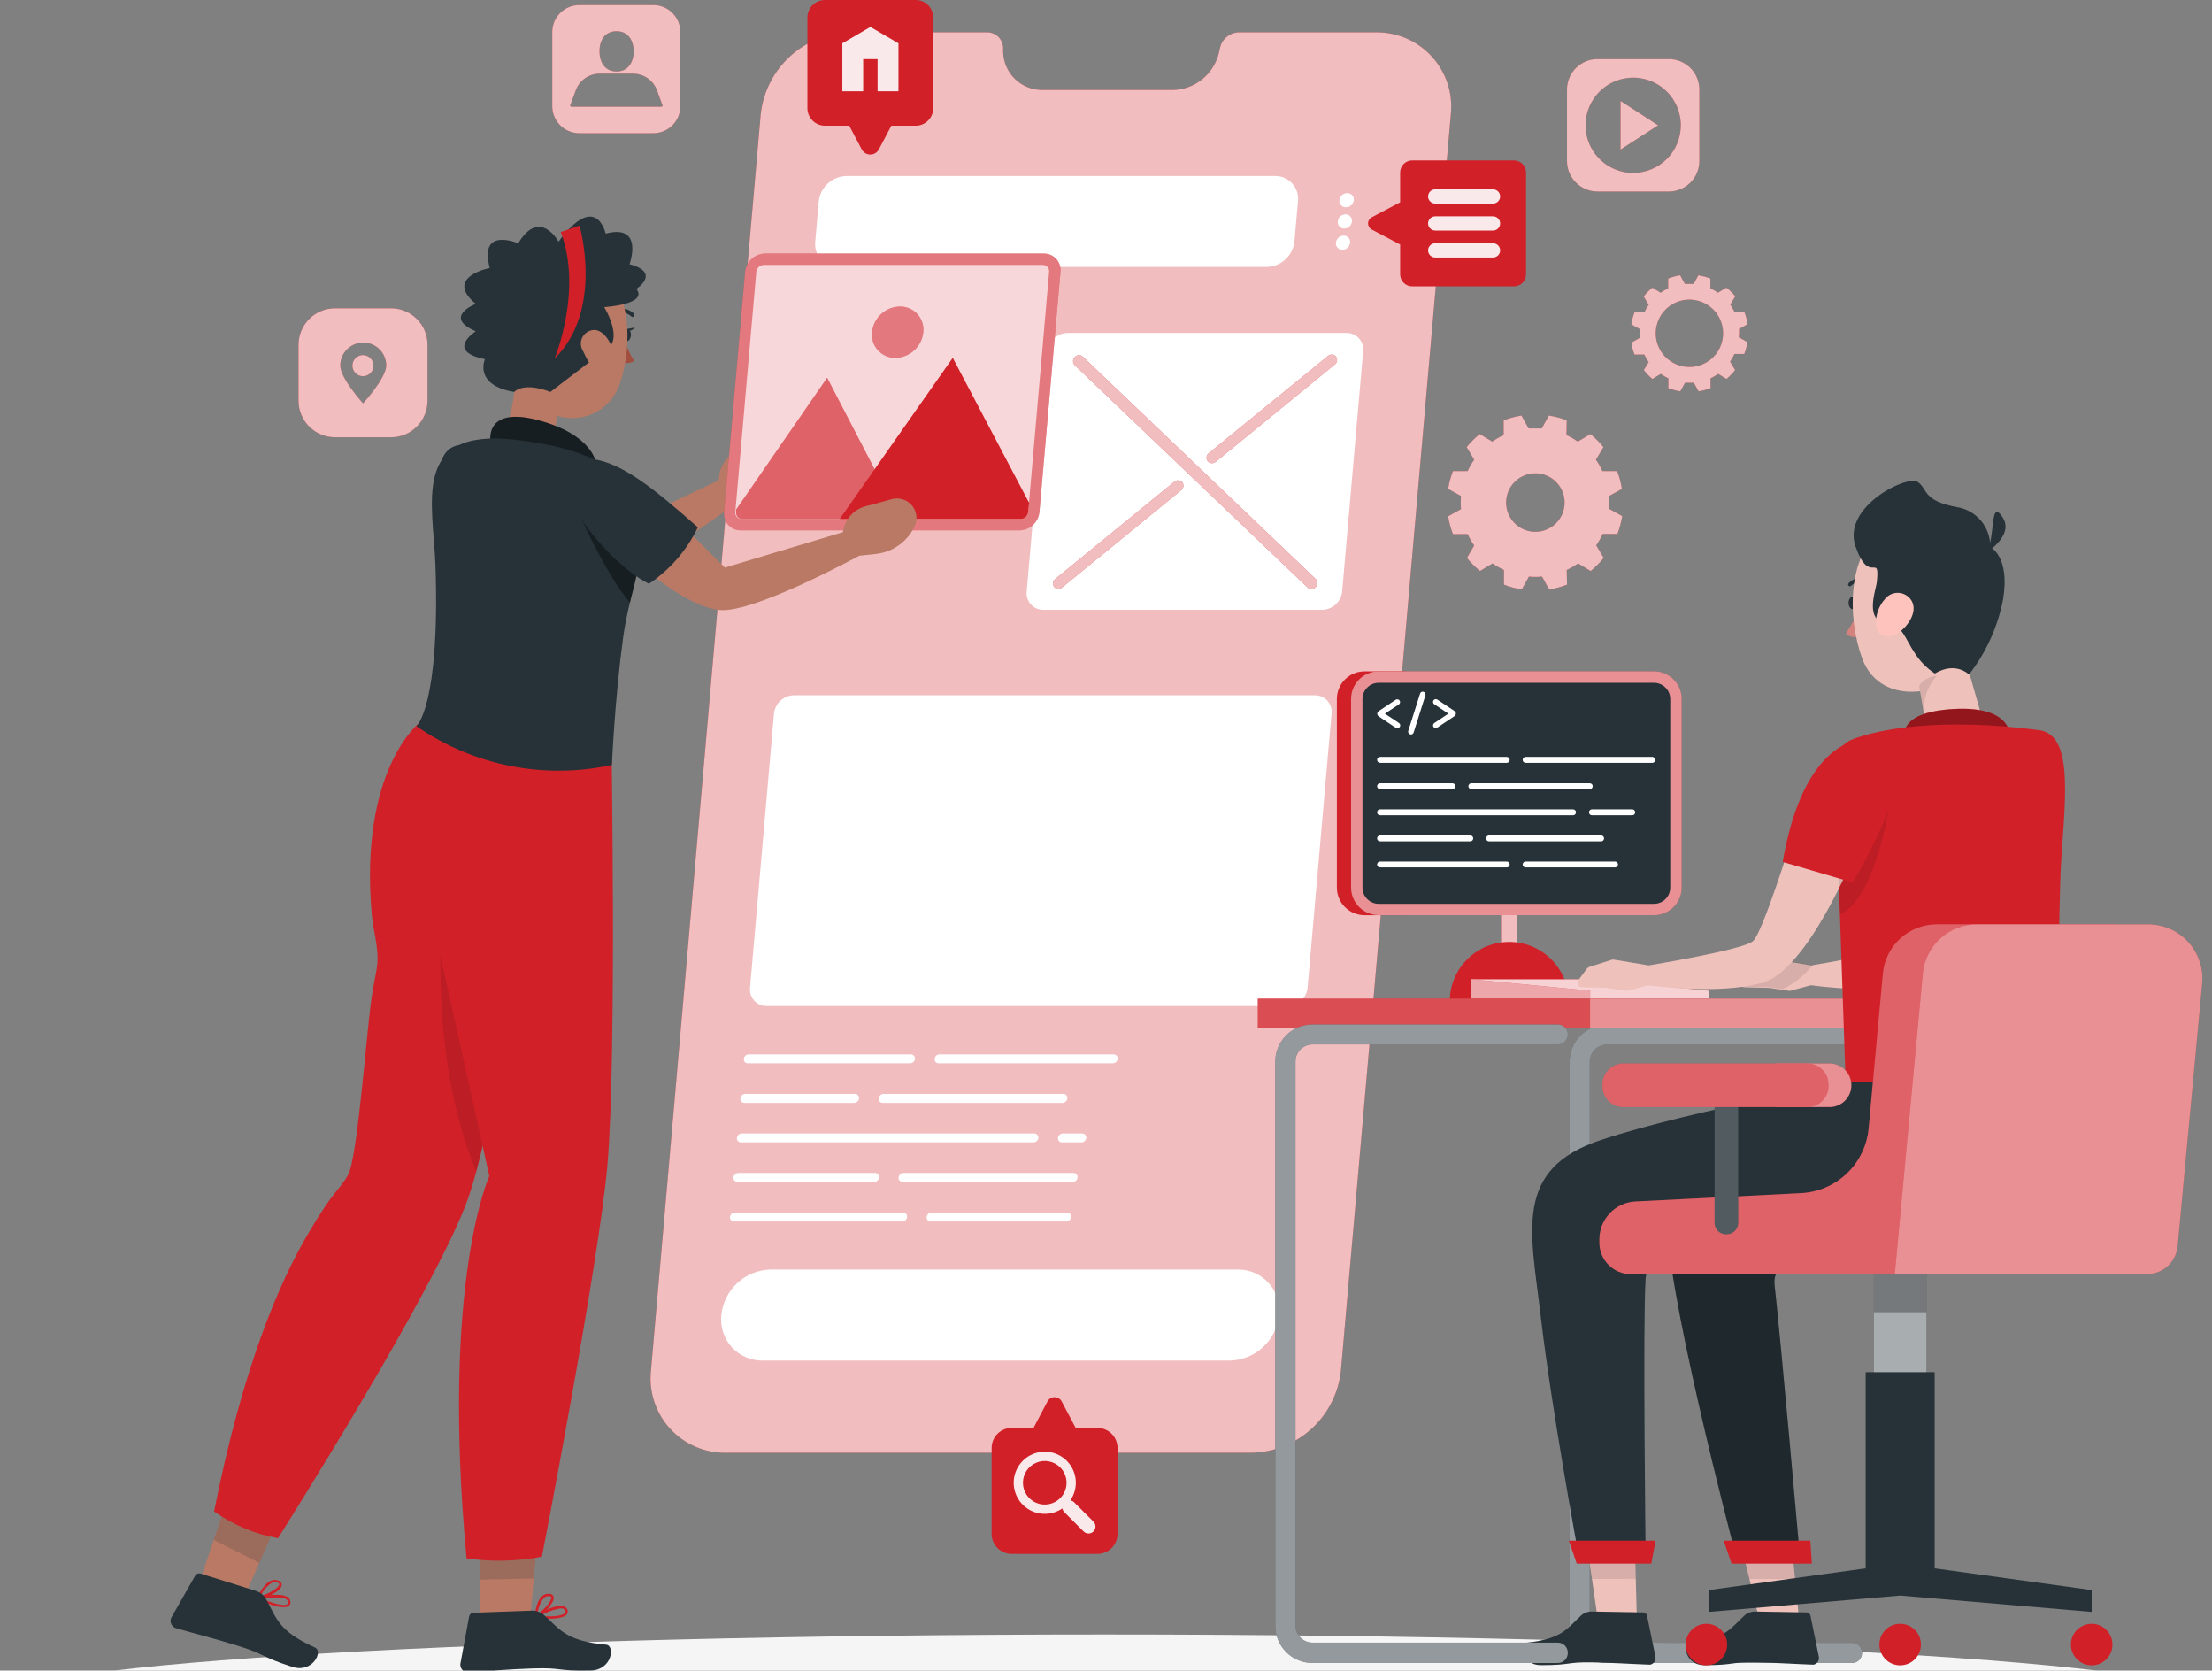 <svg xmlns="http://www.w3.org/2000/svg" width="400" height="302" viewBox="0 0 400 302" fill="none"><rect x="0" y="0" width="400" height="302" fill="#808080" stroke="none"/><path d="M199.89 318.78C310.094 318.78 399.432 313.564 399.432 307.13C399.432 300.696 310.094 295.48 199.89 295.48C89.686 295.48 0.348 300.696 0.348 307.13C0.348 313.564 89.686 318.78 199.89 318.78Z" fill="#F5F5F5"></path><path d="M248.744 5.845H224.044C223.24 5.861 222.465 6.147 221.844 6.657C221.222 7.166 220.79 7.87 220.617 8.655L220.442 9.427C220.017 11.343 218.96 13.06 217.44 14.301C215.92 15.543 214.027 16.236 212.065 16.271H188.6C186.74 16.31 184.939 15.612 183.59 14.331C182.241 13.049 181.453 11.287 181.396 9.427V8.655C181.377 7.894 181.058 7.172 180.509 6.646C179.959 6.119 179.224 5.832 178.463 5.845H153.763C149.707 5.92 145.819 7.477 142.832 10.222C139.846 12.968 137.968 16.712 137.554 20.748L117.722 247.717C117.513 249.614 117.71 251.535 118.301 253.351C118.892 255.166 119.863 256.835 121.149 258.246C122.436 259.657 124.008 260.777 125.761 261.533C127.514 262.289 129.409 262.663 131.317 262.629H226.277C230.335 262.555 234.225 260.996 237.211 258.248C240.198 255.501 242.075 251.754 242.486 247.717L262.349 20.748C262.557 18.85 262.358 16.93 261.766 15.114C261.174 13.3 260.202 11.632 258.914 10.222C257.627 8.812 256.054 7.692 254.301 6.938C252.547 6.183 250.653 5.811 248.744 5.845Z" fill="#D12028"></path><path opacity="0.7" d="M248.744 5.845H224.044C223.24 5.861 222.465 6.147 221.844 6.657C221.222 7.166 220.79 7.87 220.617 8.655L220.442 9.427C220.017 11.343 218.96 13.06 217.44 14.301C215.92 15.543 214.027 16.236 212.065 16.271H188.6C186.74 16.31 184.939 15.612 183.59 14.331C182.241 13.049 181.453 11.287 181.396 9.427V8.655C181.377 7.894 181.058 7.172 180.509 6.646C179.959 6.119 179.224 5.832 178.463 5.845H153.763C149.707 5.92 145.819 7.477 142.832 10.222C139.846 12.968 137.968 16.712 137.554 20.748L117.722 247.717C117.513 249.614 117.71 251.535 118.301 253.351C118.892 255.166 119.863 256.835 121.149 258.246C122.436 259.657 124.008 260.777 125.761 261.533C127.514 262.289 129.409 262.663 131.317 262.629H226.277C230.335 262.555 234.225 260.996 237.211 258.248C240.198 255.501 242.075 251.754 242.486 247.717L262.349 20.748C262.557 18.85 262.358 16.93 261.766 15.114C261.174 13.3 260.202 11.632 258.914 10.222C257.627 8.812 256.054 7.692 254.301 6.938C252.547 6.183 250.653 5.811 248.744 5.845Z" fill="white"></path><path d="M239.111 110.243H188.682C188.258 110.249 187.837 110.166 187.448 109.998C187.058 109.83 186.709 109.581 186.423 109.268C186.137 108.954 185.921 108.584 185.788 108.18C185.656 107.777 185.611 107.351 185.657 106.929L189.454 63.509C189.545 62.611 189.962 61.778 190.626 61.167C191.289 60.557 192.154 60.211 193.056 60.195H243.485C243.909 60.188 244.329 60.271 244.718 60.44C245.107 60.608 245.456 60.857 245.741 61.17C246.027 61.484 246.242 61.855 246.373 62.258C246.504 62.661 246.547 63.088 246.5 63.509L242.703 106.929C242.612 107.825 242.197 108.656 241.535 109.267C240.874 109.877 240.011 110.225 239.111 110.243Z" fill="white"></path><path d="M222.336 245.967H137.946C136.892 245.985 135.846 245.778 134.879 245.361C133.911 244.943 133.044 244.325 132.334 243.546C131.624 242.767 131.088 241.846 130.762 240.843C130.436 239.841 130.327 238.781 130.443 237.734C130.667 235.504 131.701 233.435 133.35 231.917C134.998 230.4 137.146 229.54 139.386 229.501H223.777C224.831 229.481 225.878 229.687 226.847 230.103C227.816 230.52 228.684 231.139 229.395 231.918C230.106 232.697 230.643 233.619 230.97 234.622C231.296 235.624 231.405 236.685 231.29 237.734C231.063 239.964 230.027 242.034 228.377 243.551C226.727 245.069 224.577 245.928 222.336 245.967Z" fill="white"></path><path d="M229.066 48.257H151.633C151.039 48.275 150.449 48.164 149.902 47.932C149.356 47.7 148.866 47.353 148.466 46.914C148.066 46.475 147.766 45.955 147.586 45.389C147.406 44.823 147.351 44.225 147.424 43.636L148.051 36.432C148.182 35.183 148.764 34.025 149.689 33.175C150.615 32.326 151.818 31.845 153.074 31.821H230.497C231.09 31.802 231.681 31.912 232.228 32.142C232.775 32.372 233.266 32.718 233.667 33.157C234.067 33.594 234.369 34.114 234.55 34.679C234.731 35.245 234.788 35.843 234.716 36.432L234.078 43.636C233.95 44.885 233.37 46.044 232.447 46.895C231.524 47.746 230.322 48.231 229.066 48.257Z" fill="white"></path><path d="M244.812 36.195C244.775 36.542 244.612 36.863 244.354 37.098C244.096 37.333 243.761 37.466 243.413 37.471C243.245 37.481 243.078 37.455 242.922 37.393C242.765 37.332 242.625 37.237 242.509 37.115C242.393 36.994 242.306 36.849 242.252 36.69C242.198 36.531 242.18 36.362 242.198 36.195C242.234 35.846 242.396 35.523 242.653 35.286C242.911 35.049 243.248 34.914 243.598 34.909C243.766 34.9 243.934 34.928 244.09 34.991C244.246 35.054 244.386 35.15 244.502 35.272C244.617 35.394 244.705 35.54 244.758 35.699C244.812 35.859 244.83 36.028 244.812 36.195Z" fill="white"></path><path d="M244.473 40.034C244.44 40.381 244.281 40.705 244.024 40.942C243.768 41.179 243.433 41.314 243.084 41.32C242.919 41.322 242.756 41.29 242.605 41.225C242.454 41.159 242.319 41.062 242.208 40.941C242.097 40.819 242.013 40.676 241.962 40.519C241.911 40.363 241.893 40.197 241.911 40.034C241.946 39.685 242.108 39.361 242.366 39.124C242.624 38.887 242.96 38.753 243.31 38.747C243.474 38.745 243.637 38.777 243.788 38.843C243.938 38.908 244.073 39.005 244.183 39.127C244.294 39.248 244.376 39.392 244.426 39.549C244.476 39.705 244.492 39.871 244.473 40.034Z" fill="white"></path><path d="M244.144 43.873C244.108 44.221 243.946 44.545 243.688 44.782C243.43 45.019 243.094 45.153 242.744 45.159C242.579 45.161 242.416 45.129 242.265 45.064C242.114 44.998 241.979 44.901 241.868 44.78C241.757 44.658 241.673 44.515 241.622 44.358C241.571 44.202 241.553 44.036 241.571 43.873C241.606 43.525 241.769 43.203 242.027 42.967C242.285 42.732 242.621 42.6 242.97 42.596C243.135 42.593 243.298 42.624 243.449 42.688C243.6 42.752 243.735 42.848 243.846 42.969C243.957 43.09 244.041 43.233 244.093 43.389C244.144 43.544 244.161 43.709 244.144 43.873Z" fill="white"></path><path d="M232.853 181.871H138.655C138.23 181.88 137.809 181.798 137.418 181.63C137.028 181.463 136.678 181.214 136.392 180.9C136.105 180.586 135.889 180.215 135.758 179.811C135.626 179.407 135.582 178.98 135.629 178.558L139.962 129.004C140.055 128.107 140.472 127.275 141.136 126.665C141.799 126.055 142.663 125.708 143.564 125.69H237.773C238.197 125.683 238.617 125.766 239.006 125.935C239.395 126.103 239.744 126.352 240.029 126.666C240.315 126.979 240.53 127.35 240.661 127.753C240.792 128.156 240.835 128.583 240.788 129.004L236.455 178.558C236.365 179.455 235.948 180.288 235.284 180.899C234.62 181.51 233.755 181.856 232.853 181.871Z" fill="white"></path><path d="M164.569 192.225H135.238C135.135 192.227 135.033 192.207 134.939 192.167C134.844 192.126 134.76 192.066 134.69 191.99C134.621 191.914 134.569 191.824 134.537 191.726C134.506 191.628 134.496 191.524 134.507 191.422C134.528 191.203 134.628 190.998 134.789 190.848C134.951 190.698 135.162 190.613 135.382 190.609H164.713C164.817 190.609 164.919 190.63 165.014 190.672C165.109 190.713 165.194 190.774 165.264 190.851C165.334 190.928 165.387 191.018 165.42 191.116C165.452 191.215 165.464 191.319 165.454 191.422C165.429 191.641 165.325 191.843 165.163 191.99C165 192.138 164.789 192.221 164.569 192.225Z" fill="white"></path><path d="M201.228 192.225H169.746C169.643 192.228 169.54 192.21 169.444 192.17C169.348 192.13 169.262 192.07 169.192 191.994C169.121 191.917 169.068 191.827 169.036 191.728C169.004 191.63 168.994 191.525 169.006 191.422C169.026 191.203 169.126 190.998 169.288 190.848C169.449 190.698 169.66 190.613 169.88 190.609H201.372C201.476 190.607 201.579 190.627 201.674 190.668C201.77 190.709 201.855 190.771 201.924 190.848C201.994 190.925 202.046 191.016 202.077 191.115C202.107 191.215 202.116 191.319 202.103 191.422C202.08 191.64 201.979 191.841 201.818 191.989C201.657 192.137 201.447 192.221 201.228 192.225Z" fill="white"></path><path d="M154.453 199.377H134.621C134.517 199.38 134.414 199.359 134.318 199.318C134.222 199.277 134.137 199.216 134.066 199.139C133.996 199.062 133.943 198.971 133.911 198.872C133.879 198.773 133.869 198.668 133.88 198.564C133.903 198.347 134.004 198.145 134.166 197.997C134.327 197.849 134.536 197.766 134.755 197.762H154.597C154.701 197.758 154.804 197.777 154.9 197.817C154.996 197.857 155.082 197.917 155.152 197.993C155.222 198.069 155.275 198.16 155.308 198.258C155.34 198.357 155.35 198.461 155.338 198.564C155.316 198.785 155.213 198.989 155.05 199.139C154.887 199.289 154.675 199.374 154.453 199.377Z" fill="white"></path><path d="M192.13 199.377H159.629C159.525 199.38 159.422 199.359 159.326 199.318C159.23 199.277 159.144 199.216 159.074 199.139C159.004 199.062 158.951 198.971 158.919 198.872C158.887 198.773 158.876 198.668 158.888 198.564C158.913 198.346 159.017 198.144 159.18 197.996C159.342 197.849 159.553 197.765 159.773 197.762H192.274C192.377 197.759 192.479 197.779 192.573 197.82C192.668 197.861 192.752 197.921 192.822 197.997C192.891 198.073 192.943 198.163 192.975 198.261C193.006 198.359 193.016 198.462 193.005 198.564C192.984 198.784 192.884 198.988 192.723 199.138C192.561 199.288 192.35 199.373 192.13 199.377Z" fill="white"></path><path d="M186.881 206.52H133.993C133.89 206.522 133.788 206.502 133.693 206.461C133.598 206.421 133.513 206.361 133.442 206.285C133.372 206.209 133.319 206.119 133.287 206.021C133.254 205.923 133.242 205.82 133.252 205.717C133.275 205.497 133.377 205.292 133.541 205.143C133.704 204.993 133.916 204.908 134.137 204.904H187.025C187.129 204.904 187.232 204.925 187.327 204.966C187.422 205.008 187.507 205.069 187.577 205.146C187.646 205.223 187.699 205.313 187.732 205.411C187.765 205.51 187.777 205.614 187.766 205.717C187.742 205.936 187.638 206.137 187.475 206.285C187.312 206.433 187.101 206.516 186.881 206.52Z" fill="white"></path><path d="M195.547 206.52H192.058C191.954 206.523 191.851 206.505 191.755 206.465C191.66 206.425 191.574 206.365 191.503 206.289C191.433 206.212 191.38 206.122 191.348 206.023C191.316 205.925 191.305 205.82 191.317 205.717C191.34 205.497 191.442 205.292 191.605 205.143C191.768 204.993 191.981 204.908 192.202 204.904H195.691C195.795 204.904 195.897 204.925 195.992 204.966C196.087 205.008 196.172 205.069 196.242 205.146C196.312 205.223 196.365 205.313 196.398 205.411C196.43 205.51 196.442 205.614 196.432 205.717C196.407 205.936 196.303 206.137 196.141 206.285C195.978 206.433 195.767 206.516 195.547 206.52Z" fill="white"></path><path d="M158.065 213.672H133.366C133.262 213.673 133.159 213.652 133.064 213.61C132.969 213.568 132.884 213.507 132.814 213.431C132.745 213.354 132.692 213.263 132.659 213.165C132.626 213.067 132.614 212.963 132.625 212.859C132.649 212.64 132.752 212.437 132.915 212.287C133.078 212.138 133.289 212.052 133.51 212.046H158.209C158.313 212.044 158.417 212.064 158.513 212.105C158.608 212.147 158.694 212.208 158.764 212.285C158.834 212.362 158.887 212.453 158.919 212.552C158.951 212.651 158.962 212.756 158.95 212.859C158.93 213.08 158.828 213.286 158.664 213.436C158.501 213.587 158.287 213.671 158.065 213.672Z" fill="white"></path><path d="M193.982 213.672H163.231C163.128 213.673 163.025 213.652 162.93 213.61C162.835 213.568 162.75 213.507 162.68 213.431C162.61 213.354 162.557 213.263 162.525 213.165C162.492 213.067 162.48 212.963 162.49 212.859C162.513 212.639 162.616 212.435 162.779 212.285C162.942 212.135 163.154 212.05 163.376 212.046H194.116C194.22 212.044 194.324 212.064 194.42 212.105C194.515 212.147 194.601 212.208 194.671 212.285C194.741 212.362 194.794 212.453 194.826 212.552C194.859 212.651 194.869 212.756 194.857 212.859C194.837 213.079 194.737 213.283 194.575 213.433C194.414 213.583 194.203 213.668 193.982 213.672Z" fill="white"></path><path d="M163.15 220.815H132.738C132.635 220.817 132.533 220.797 132.439 220.756C132.344 220.716 132.26 220.655 132.19 220.579C132.121 220.503 132.069 220.413 132.037 220.315C132.006 220.218 131.996 220.114 132.007 220.012C132.028 219.793 132.128 219.588 132.289 219.438C132.451 219.288 132.662 219.203 132.882 219.199H163.294C163.397 219.197 163.5 219.217 163.596 219.258C163.691 219.299 163.776 219.36 163.846 219.438C163.915 219.515 163.967 219.606 163.998 219.705C164.029 219.804 164.038 219.909 164.024 220.012C164.002 220.229 163.9 220.431 163.739 220.579C163.578 220.727 163.368 220.811 163.15 220.815Z" fill="white"></path><path d="M192.799 220.815H168.305C168.203 220.817 168.101 220.797 168.006 220.756C167.912 220.716 167.827 220.655 167.758 220.579C167.689 220.503 167.636 220.413 167.605 220.315C167.573 220.218 167.563 220.114 167.575 220.012C167.595 219.792 167.695 219.588 167.857 219.438C168.018 219.288 168.229 219.203 168.45 219.199H192.943C193.048 219.197 193.151 219.217 193.247 219.258C193.342 219.299 193.428 219.36 193.498 219.437C193.569 219.514 193.621 219.605 193.654 219.704C193.686 219.804 193.696 219.908 193.684 220.012C193.659 220.23 193.556 220.432 193.393 220.58C193.23 220.728 193.019 220.811 192.799 220.815Z" fill="white"></path><path d="M237.927 106.126C237.838 106.229 237.729 106.313 237.607 106.373C237.485 106.433 237.352 106.469 237.216 106.477C237.08 106.486 236.944 106.468 236.815 106.423C236.686 106.379 236.568 106.309 236.466 106.219L194.343 66.02C194.151 65.827 194.044 65.566 194.044 65.294C194.044 65.022 194.151 64.762 194.343 64.569C194.432 64.466 194.541 64.382 194.663 64.322C194.785 64.261 194.918 64.226 195.054 64.217C195.19 64.209 195.326 64.227 195.455 64.271C195.584 64.316 195.703 64.385 195.804 64.476L237.917 104.675C238.109 104.868 238.216 105.128 238.216 105.4C238.216 105.672 238.109 105.933 237.917 106.126H237.927Z" fill="#D12028"></path><path d="M190.617 106.116C190.535 106.007 190.475 105.882 190.442 105.75C190.408 105.618 190.401 105.48 190.421 105.345C190.441 105.21 190.488 105.08 190.559 104.963C190.63 104.847 190.723 104.745 190.833 104.665L212.353 87.087C212.557 86.91 212.823 86.821 213.092 86.838C213.362 86.855 213.614 86.978 213.794 87.179C213.876 87.288 213.935 87.413 213.969 87.545C214.003 87.677 214.01 87.815 213.99 87.95C213.969 88.085 213.923 88.215 213.852 88.332C213.781 88.449 213.688 88.55 213.578 88.63L192.058 106.208C191.854 106.385 191.588 106.474 191.319 106.457C191.049 106.44 190.797 106.317 190.617 106.116Z" fill="#D12028"></path><path d="M218.384 83.361C218.302 83.252 218.242 83.128 218.208 82.995C218.175 82.863 218.168 82.725 218.188 82.59C218.208 82.455 218.255 82.326 218.325 82.209C218.396 82.092 218.489 81.99 218.6 81.91L240.14 64.353C240.344 64.176 240.61 64.087 240.879 64.104C241.149 64.121 241.401 64.244 241.581 64.445C241.663 64.554 241.723 64.679 241.756 64.811C241.79 64.943 241.797 65.081 241.777 65.216C241.757 65.351 241.71 65.481 241.639 65.598C241.568 65.714 241.475 65.816 241.365 65.896L219.835 83.495C219.731 83.582 219.611 83.647 219.481 83.687C219.352 83.727 219.216 83.742 219.081 83.729C218.947 83.717 218.816 83.678 218.696 83.615C218.576 83.551 218.47 83.465 218.384 83.361Z" fill="#D12028"></path><g opacity="0.7"><path d="M237.927 106.126C237.838 106.229 237.729 106.313 237.607 106.373C237.485 106.433 237.352 106.469 237.216 106.477C237.08 106.486 236.944 106.468 236.815 106.423C236.686 106.379 236.568 106.309 236.466 106.219L194.343 66.02C194.151 65.827 194.044 65.566 194.044 65.294C194.044 65.022 194.151 64.762 194.343 64.569C194.432 64.466 194.541 64.382 194.663 64.322C194.785 64.261 194.918 64.226 195.054 64.217C195.19 64.209 195.326 64.227 195.455 64.271C195.584 64.316 195.703 64.385 195.804 64.476L237.917 104.675C238.109 104.868 238.216 105.128 238.216 105.4C238.216 105.672 238.109 105.933 237.917 106.126H237.927Z" fill="white"></path></g><g opacity="0.7"><path d="M190.617 106.116C190.535 106.007 190.475 105.882 190.442 105.75C190.408 105.618 190.401 105.48 190.421 105.345C190.441 105.21 190.488 105.08 190.559 104.963C190.63 104.847 190.723 104.745 190.833 104.665L212.353 87.087C212.557 86.91 212.823 86.821 213.092 86.838C213.362 86.855 213.614 86.978 213.794 87.179C213.876 87.288 213.935 87.413 213.969 87.545C214.003 87.677 214.01 87.815 213.99 87.95C213.969 88.085 213.923 88.215 213.852 88.332C213.781 88.449 213.688 88.55 213.578 88.63L192.058 106.208C191.854 106.385 191.588 106.474 191.319 106.457C191.049 106.44 190.797 106.317 190.617 106.116Z" fill="white"></path></g><g opacity="0.7"><path d="M218.384 83.361C218.302 83.252 218.242 83.128 218.208 82.995C218.175 82.863 218.168 82.725 218.188 82.59C218.208 82.455 218.255 82.326 218.325 82.209C218.396 82.092 218.489 81.99 218.6 81.91L240.14 64.353C240.344 64.176 240.61 64.087 240.879 64.104C241.149 64.121 241.401 64.244 241.581 64.445C241.663 64.554 241.723 64.679 241.756 64.811C241.79 64.943 241.797 65.081 241.777 65.216C241.757 65.351 241.71 65.481 241.639 65.598C241.568 65.714 241.475 65.816 241.365 65.896L219.835 83.495C219.731 83.582 219.611 83.647 219.481 83.687C219.352 83.727 219.216 83.742 219.081 83.729C218.947 83.717 218.816 83.678 218.696 83.615C218.576 83.551 218.47 83.465 218.384 83.361Z" fill="white"></path></g><path d="M118.135 0.916H104.756C104.113 0.915 103.477 1.04 102.883 1.285C102.29 1.531 101.75 1.891 101.296 2.345C100.842 2.799 100.482 3.338 100.237 3.932C99.991 4.526 99.866 5.162 99.867 5.804V19.183C99.866 19.826 99.991 20.463 100.236 21.057C100.481 21.652 100.841 22.192 101.295 22.647C101.749 23.102 102.289 23.463 102.883 23.709C103.476 23.956 104.113 24.082 104.756 24.082H118.135C119.434 24.082 120.68 23.566 121.599 22.647C122.517 21.729 123.033 20.483 123.033 19.183V5.804C123.033 5.162 122.907 4.525 122.66 3.931C122.414 3.338 122.053 2.798 121.598 2.344C121.143 1.89 120.603 1.53 120.009 1.285C119.414 1.04 118.777 0.915 118.135 0.916ZM111.497 5.64C113.555 5.64 114.584 7.276 114.584 9.283C114.584 11.29 113.555 12.926 111.497 12.926C109.438 12.926 108.409 11.321 108.409 9.262C108.409 7.204 109.438 5.64 111.497 5.64ZM119.545 19.297H103.428C103.363 19.297 103.299 19.284 103.239 19.259C103.179 19.235 103.124 19.198 103.078 19.153L104.107 16.343C104.428 15.459 105.012 14.694 105.782 14.153C106.551 13.612 107.468 13.32 108.409 13.317H114.491C115.435 13.317 116.356 13.608 117.13 14.149C117.903 14.69 118.491 15.456 118.814 16.343L119.843 19.153C119.76 19.241 119.645 19.292 119.524 19.297H119.545Z" fill="#D12028"></path><path opacity="0.7" d="M118.135 0.916H104.756C104.113 0.915 103.477 1.04 102.883 1.285C102.29 1.531 101.75 1.891 101.296 2.345C100.842 2.799 100.482 3.338 100.237 3.932C99.991 4.526 99.866 5.162 99.867 5.804V19.183C99.866 19.826 99.991 20.463 100.236 21.057C100.481 21.652 100.841 22.192 101.295 22.647C101.749 23.102 102.289 23.463 102.883 23.709C103.476 23.956 104.113 24.082 104.756 24.082H118.135C119.434 24.082 120.68 23.566 121.599 22.647C122.517 21.729 123.033 20.483 123.033 19.183V5.804C123.033 5.162 122.907 4.525 122.66 3.931C122.414 3.338 122.053 2.798 121.598 2.344C121.143 1.89 120.603 1.53 120.009 1.285C119.414 1.04 118.777 0.915 118.135 0.916ZM111.497 5.64C113.555 5.64 114.584 7.276 114.584 9.283C114.584 11.29 113.555 12.926 111.497 12.926C109.438 12.926 108.409 11.321 108.409 9.262C108.409 7.204 109.438 5.64 111.497 5.64ZM119.545 19.297H103.428C103.363 19.297 103.299 19.284 103.239 19.259C103.179 19.235 103.124 19.198 103.078 19.153L104.107 16.343C104.428 15.459 105.012 14.694 105.782 14.153C106.551 13.612 107.468 13.32 108.409 13.317H114.491C115.435 13.317 116.356 13.608 117.13 14.149C117.903 14.69 118.491 15.456 118.814 16.343L119.843 19.153C119.76 19.241 119.645 19.292 119.524 19.297H119.545Z" fill="white"></path><path d="M70.711 55.739H60.584C58.836 55.739 57.16 56.433 55.923 57.667C54.686 58.903 53.99 60.578 53.987 62.326V72.463C53.99 74.21 54.686 75.886 55.923 77.121C57.16 78.356 58.836 79.049 60.584 79.049H70.711C72.459 79.049 74.135 78.356 75.372 77.121C76.609 75.886 77.305 74.21 77.308 72.463V62.326C77.305 60.578 76.609 58.903 75.372 57.667C74.135 56.433 72.459 55.739 70.711 55.739ZM65.648 72.926C65.648 72.926 61.531 68.398 61.531 66.092C61.531 64.99 61.969 63.932 62.749 63.152C63.529 62.373 64.586 61.934 65.689 61.934C66.791 61.934 67.849 62.373 68.629 63.152C69.409 63.932 69.847 64.99 69.847 66.092C69.805 68.398 65.648 72.926 65.648 72.926Z" fill="#D12028"></path><path d="M65.648 64.199C65.27 64.197 64.901 64.307 64.586 64.515C64.271 64.724 64.026 65.021 63.88 65.369C63.735 65.718 63.696 66.101 63.77 66.472C63.843 66.842 64.024 67.182 64.291 67.449C64.558 67.716 64.898 67.897 65.268 67.971C65.639 68.044 66.022 68.005 66.371 67.86C66.719 67.714 67.016 67.469 67.225 67.154C67.433 66.839 67.543 66.47 67.541 66.092C67.538 65.591 67.338 65.111 66.984 64.756C66.629 64.402 66.149 64.201 65.648 64.199Z" fill="#D12028"></path><g opacity="0.7"><path d="M70.711 55.739H60.584C58.836 55.739 57.16 56.433 55.923 57.667C54.686 58.903 53.99 60.578 53.987 62.326V72.463C53.99 74.21 54.686 75.886 55.923 77.121C57.16 78.356 58.836 79.049 60.584 79.049H70.711C72.459 79.049 74.135 78.356 75.372 77.121C76.609 75.886 77.305 74.21 77.308 72.463V62.326C77.305 60.578 76.609 58.903 75.372 57.667C74.135 56.433 72.459 55.739 70.711 55.739ZM65.648 72.926C65.648 72.926 61.531 68.398 61.531 66.092C61.531 64.99 61.969 63.932 62.749 63.152C63.529 62.373 64.586 61.934 65.689 61.934C66.791 61.934 67.849 62.373 68.629 63.152C69.409 63.932 69.847 64.99 69.847 66.092C69.805 68.398 65.648 72.926 65.648 72.926Z" fill="white"></path><path d="M65.648 64.199C65.27 64.197 64.901 64.307 64.586 64.515C64.271 64.724 64.026 65.021 63.88 65.369C63.735 65.718 63.696 66.101 63.77 66.472C63.843 66.842 64.024 67.182 64.291 67.449C64.558 67.716 64.898 67.897 65.268 67.971C65.639 68.044 66.022 68.005 66.371 67.86C66.719 67.714 67.016 67.469 67.225 67.154C67.433 66.839 67.543 66.47 67.541 66.092C67.538 65.591 67.338 65.111 66.984 64.756C66.629 64.402 66.149 64.201 65.648 64.199Z" fill="white"></path></g><path d="M293.049 27.036L299.831 22.652L293.049 18.257V27.036Z" fill="#D12028"></path><path d="M301.786 10.683H288.87C287.41 10.683 286.009 11.263 284.977 12.295C283.944 13.328 283.364 14.728 283.364 16.189V29.115C283.367 30.576 283.949 31.976 284.984 33.009C286.018 34.041 287.419 34.621 288.88 34.621H301.786C303.246 34.621 304.647 34.041 305.679 33.008C306.712 31.976 307.292 30.575 307.292 29.115V16.189C307.293 15.465 307.152 14.749 306.876 14.08C306.599 13.411 306.194 12.804 305.682 12.292C305.171 11.781 304.563 11.375 303.895 11.099C303.226 10.823 302.51 10.681 301.786 10.683ZM295.323 31.266C293.62 31.264 291.956 30.757 290.541 29.81C289.126 28.862 288.024 27.517 287.373 25.943C286.722 24.37 286.553 22.639 286.885 20.969C287.218 19.299 288.038 17.765 289.242 16.561C290.446 15.357 291.98 14.536 293.65 14.204C295.32 13.871 297.051 14.041 298.625 14.691C300.199 15.342 301.544 16.445 302.491 17.86C303.439 19.275 303.945 20.939 303.947 22.641C303.949 23.774 303.726 24.895 303.293 25.942C302.86 26.988 302.225 27.939 301.424 28.739C300.622 29.539 299.671 30.174 298.624 30.605C297.577 31.037 296.455 31.258 295.323 31.255V31.266Z" fill="#D12028"></path><g opacity="0.7"><path d="M293.049 27.036L299.831 22.652L293.049 18.257V27.036Z" fill="white"></path><path d="M301.786 10.683H288.87C287.41 10.683 286.009 11.263 284.977 12.295C283.944 13.328 283.364 14.728 283.364 16.189V29.115C283.367 30.576 283.949 31.976 284.984 33.009C286.018 34.041 287.419 34.621 288.88 34.621H301.786C303.246 34.621 304.647 34.041 305.679 33.008C306.712 31.976 307.292 30.575 307.292 29.115V16.189C307.293 15.465 307.152 14.749 306.876 14.08C306.599 13.411 306.194 12.804 305.682 12.292C305.171 11.781 304.563 11.375 303.895 11.099C303.226 10.823 302.51 10.681 301.786 10.683ZM295.323 31.266C293.62 31.264 291.956 30.757 290.541 29.81C289.126 28.862 288.024 27.517 287.373 25.943C286.722 24.37 286.553 22.639 286.885 20.969C287.218 19.299 288.038 17.765 289.242 16.561C290.446 15.357 291.98 14.536 293.65 14.204C295.32 13.871 297.051 14.041 298.625 14.691C300.199 15.342 301.544 16.445 302.491 17.86C303.439 19.275 303.945 20.939 303.947 22.641C303.949 23.774 303.726 24.895 303.293 25.942C302.86 26.988 302.225 27.939 301.424 28.739C300.622 29.539 299.671 30.174 298.624 30.605C297.577 31.037 296.455 31.258 295.323 31.255V31.266Z" fill="white"></path></g><path d="M314.476 60.257C314.491 59.993 314.491 59.729 314.476 59.465L316.03 58.6C315.917 57.864 315.724 57.143 315.454 56.449H313.683C313.458 55.968 313.193 55.507 312.891 55.07L313.797 53.557C313.316 52.983 312.774 52.462 312.181 52.003L310.658 52.919C310.224 52.617 309.767 52.352 309.289 52.127V50.346C308.589 50.085 307.865 49.892 307.128 49.77L306.263 51.324C306.006 51.324 305.738 51.324 305.471 51.324C305.203 51.324 304.946 51.324 304.678 51.324L303.824 49.77C303.087 49.892 302.363 50.085 301.663 50.346V52.127C301.185 52.352 300.728 52.617 300.294 52.919L298.802 52.003C298.222 52.474 297.694 53.005 297.227 53.588L298.133 55.101C297.831 55.538 297.566 55.999 297.341 56.48H295.57C295.3 57.174 295.107 57.895 294.994 58.631L296.538 59.495C296.538 59.763 296.538 60.02 296.538 60.288C296.538 60.556 296.538 60.823 296.538 61.08L294.994 61.945C295.105 62.681 295.298 63.403 295.57 64.096H297.341C297.566 64.577 297.831 65.038 298.133 65.475L297.258 66.895C297.716 67.485 298.233 68.027 298.802 68.511L300.325 67.595C300.754 67.904 301.212 68.17 301.694 68.387V70.168C302.391 70.439 303.116 70.632 303.855 70.744L304.709 69.19C304.977 69.19 305.234 69.19 305.502 69.19C305.769 69.19 306.037 69.19 306.294 69.19L307.159 70.744C307.898 70.632 308.623 70.439 309.32 70.168V68.387C309.802 68.17 310.26 67.904 310.689 67.595L312.212 68.511C312.781 68.027 313.298 67.485 313.756 66.895L312.85 65.372C313.152 64.935 313.417 64.474 313.642 63.993H315.412C315.685 63.3 315.878 62.578 315.989 61.842L314.435 60.977C314.461 60.738 314.475 60.498 314.476 60.257ZM305.502 66.35C304.297 66.35 303.119 65.992 302.117 65.323C301.115 64.653 300.334 63.702 299.873 62.589C299.412 61.475 299.291 60.25 299.526 59.069C299.761 57.887 300.342 56.801 301.194 55.949C302.046 55.097 303.131 54.517 304.313 54.282C305.495 54.047 306.72 54.167 307.833 54.628C308.947 55.089 309.898 55.87 310.568 56.872C311.237 57.874 311.594 59.052 311.594 60.257C311.594 61.057 311.437 61.849 311.131 62.589C310.824 63.328 310.376 63.999 309.81 64.565C309.244 65.131 308.572 65.58 307.833 65.886C307.094 66.192 306.302 66.35 305.502 66.35Z" fill="#D12028"></path><path opacity="0.7" d="M314.476 60.257C314.491 59.993 314.491 59.729 314.476 59.465L316.03 58.6C315.917 57.864 315.724 57.143 315.454 56.449H313.683C313.458 55.968 313.193 55.507 312.891 55.07L313.797 53.557C313.316 52.983 312.774 52.462 312.181 52.003L310.658 52.919C310.224 52.617 309.767 52.352 309.289 52.127V50.346C308.589 50.085 307.865 49.892 307.128 49.77L306.263 51.324C306.006 51.324 305.738 51.324 305.471 51.324C305.203 51.324 304.946 51.324 304.678 51.324L303.824 49.77C303.087 49.892 302.363 50.085 301.663 50.346V52.127C301.185 52.352 300.728 52.617 300.294 52.919L298.802 52.003C298.222 52.474 297.694 53.005 297.227 53.588L298.133 55.101C297.831 55.538 297.566 55.999 297.341 56.48H295.57C295.3 57.174 295.107 57.895 294.994 58.631L296.538 59.495C296.538 59.763 296.538 60.02 296.538 60.288C296.538 60.556 296.538 60.823 296.538 61.08L294.994 61.945C295.105 62.681 295.298 63.403 295.57 64.096H297.341C297.566 64.577 297.831 65.038 298.133 65.475L297.258 66.895C297.716 67.485 298.233 68.027 298.802 68.511L300.325 67.595C300.754 67.904 301.212 68.17 301.694 68.387V70.168C302.391 70.439 303.116 70.632 303.855 70.744L304.709 69.19C304.977 69.19 305.234 69.19 305.502 69.19C305.769 69.19 306.037 69.19 306.294 69.19L307.159 70.744C307.898 70.632 308.623 70.439 309.32 70.168V68.387C309.802 68.17 310.26 67.904 310.689 67.595L312.212 68.511C312.781 68.027 313.298 67.485 313.756 66.895L312.85 65.372C313.152 64.935 313.417 64.474 313.642 63.993H315.412C315.685 63.3 315.878 62.578 315.989 61.842L314.435 60.977C314.461 60.738 314.475 60.498 314.476 60.257ZM305.502 66.35C304.297 66.35 303.119 65.992 302.117 65.323C301.115 64.653 300.334 63.702 299.873 62.589C299.412 61.475 299.291 60.25 299.526 59.069C299.761 57.887 300.342 56.801 301.194 55.949C302.046 55.097 303.131 54.517 304.313 54.282C305.495 54.047 306.72 54.167 307.833 54.628C308.947 55.089 309.898 55.87 310.568 56.872C311.237 57.874 311.594 59.052 311.594 60.257C311.594 61.057 311.437 61.849 311.131 62.589C310.824 63.328 310.376 63.999 309.81 64.565C309.244 65.131 308.572 65.58 307.833 65.886C307.094 66.192 306.302 66.35 305.502 66.35Z" fill="white"></path><path d="M291.022 90.854C291.022 90.453 291.022 90.061 290.97 89.67L293.296 88.384C293.122 87.283 292.832 86.203 292.431 85.163H289.776C289.441 84.444 289.045 83.756 288.593 83.104L289.951 80.83C289.25 79.964 288.46 79.174 287.594 78.473L285.32 79.832C284.669 79.38 283.98 78.984 283.262 78.648L283.313 75.993C282.269 75.593 281.186 75.303 280.082 75.128L278.795 77.454C278.404 77.454 278.013 77.454 277.612 77.454C277.21 77.454 276.819 77.454 276.428 77.454L275.131 75.128C274.031 75.305 272.951 75.594 271.91 75.993V78.648C271.192 78.983 270.503 79.379 269.852 79.832L267.577 78.473C266.712 79.174 265.922 79.964 265.221 80.83L266.579 83.104C266.123 83.753 265.727 84.442 265.396 85.163H262.74C262.335 86.201 262.045 87.282 261.876 88.384L264.202 89.67C264.119 90.457 264.119 91.251 264.202 92.037L261.876 93.334C262.047 94.436 262.337 95.516 262.74 96.555H265.396C265.727 97.276 266.123 97.965 266.579 98.614L265.272 100.857C265.976 101.724 266.765 102.517 267.629 103.224L269.903 101.855C270.552 102.312 271.241 102.708 271.962 103.039V105.694C273.001 106.097 274.081 106.387 275.183 106.559L276.48 104.233C277.266 104.315 278.06 104.315 278.847 104.233L280.133 106.559C281.238 106.388 282.322 106.099 283.365 105.694L283.313 103.039C284.033 102.707 284.722 102.311 285.371 101.855L287.646 103.224C288.509 102.517 289.299 101.724 290.003 100.857L288.644 98.583C289.097 97.932 289.492 97.243 289.828 96.525H292.483C292.881 95.483 293.171 94.404 293.347 93.303L291.022 92.007C291.001 91.646 291.022 91.255 291.022 90.854ZM277.643 96.144C276.596 96.144 275.574 95.834 274.704 95.252C273.834 94.671 273.156 93.845 272.755 92.878C272.355 91.912 272.25 90.848 272.454 89.822C272.658 88.796 273.162 87.853 273.902 87.113C274.642 86.374 275.584 85.87 276.611 85.666C277.637 85.462 278.7 85.566 279.667 85.967C280.633 86.367 281.46 87.045 282.041 87.915C282.622 88.785 282.932 89.808 282.932 90.854C282.932 91.551 282.795 92.242 282.527 92.885C282.259 93.529 281.867 94.114 281.372 94.605C280.878 95.097 280.291 95.486 279.645 95.75C279 96.014 278.309 96.148 277.612 96.144H277.643Z" fill="#D12028"></path><path opacity="0.7" d="M291.022 90.854C291.022 90.453 291.022 90.061 290.97 89.67L293.296 88.384C293.122 87.283 292.832 86.203 292.431 85.163H289.776C289.441 84.444 289.045 83.756 288.593 83.104L289.951 80.83C289.25 79.964 288.46 79.174 287.594 78.473L285.32 79.832C284.669 79.38 283.98 78.984 283.262 78.648L283.313 75.993C282.269 75.593 281.186 75.303 280.082 75.128L278.795 77.454C278.404 77.454 278.013 77.454 277.612 77.454C277.21 77.454 276.819 77.454 276.428 77.454L275.131 75.128C274.031 75.305 272.951 75.594 271.91 75.993V78.648C271.192 78.983 270.503 79.379 269.852 79.832L267.577 78.473C266.712 79.174 265.922 79.964 265.221 80.83L266.579 83.104C266.123 83.753 265.727 84.442 265.396 85.163H262.74C262.335 86.201 262.045 87.282 261.876 88.384L264.202 89.67C264.119 90.457 264.119 91.251 264.202 92.037L261.876 93.334C262.047 94.436 262.337 95.516 262.74 96.555H265.396C265.727 97.276 266.123 97.965 266.579 98.614L265.272 100.857C265.976 101.724 266.765 102.517 267.629 103.224L269.903 101.855C270.552 102.312 271.241 102.708 271.962 103.039V105.694C273.001 106.097 274.081 106.387 275.183 106.559L276.48 104.233C277.266 104.315 278.06 104.315 278.847 104.233L280.133 106.559C281.238 106.388 282.322 106.099 283.365 105.694L283.313 103.039C284.033 102.707 284.722 102.311 285.371 101.855L287.646 103.224C288.509 102.517 289.299 101.724 290.003 100.857L288.644 98.583C289.097 97.932 289.492 97.243 289.828 96.525H292.483C292.881 95.483 293.171 94.404 293.347 93.303L291.022 92.007C291.001 91.646 291.022 91.255 291.022 90.854ZM277.643 96.144C276.596 96.144 275.574 95.834 274.704 95.252C273.834 94.671 273.156 93.845 272.755 92.878C272.355 91.912 272.25 90.848 272.454 89.822C272.658 88.796 273.162 87.853 273.902 87.113C274.642 86.374 275.584 85.87 276.611 85.666C277.637 85.462 278.7 85.566 279.667 85.967C280.633 86.367 281.46 87.045 282.041 87.915C282.622 88.785 282.932 89.808 282.932 90.854C282.932 91.551 282.795 92.242 282.527 92.885C282.259 93.529 281.867 94.114 281.372 94.605C280.878 95.097 280.291 95.486 279.645 95.75C279 96.014 278.309 96.148 277.612 96.144H277.643Z" fill="white"></path><path d="M253.19 31.183V36.576L248.045 39.283C247.845 39.39 247.677 39.55 247.561 39.744C247.444 39.939 247.383 40.162 247.383 40.389C247.383 40.616 247.444 40.839 247.561 41.034C247.677 41.228 247.845 41.388 248.045 41.495L253.19 44.202V49.595C253.19 50.171 253.419 50.723 253.826 51.13C254.234 51.538 254.786 51.766 255.362 51.766H273.773C274.06 51.768 274.343 51.712 274.608 51.604C274.872 51.495 275.113 51.336 275.316 51.134C275.518 50.932 275.679 50.692 275.789 50.428C275.899 50.164 275.955 49.881 275.955 49.595V31.183C275.955 30.605 275.725 30.05 275.316 29.64C274.907 29.231 274.352 29.002 273.773 29.002H255.362C254.785 29.004 254.233 29.235 253.826 29.644C253.419 30.053 253.19 30.606 253.19 31.183Z" fill="#D12028"></path><g opacity="0.9"><path d="M259.53 36.802H269.986C270.327 36.802 270.654 36.667 270.895 36.426C271.137 36.184 271.272 35.857 271.272 35.516C271.272 35.175 271.137 34.847 270.895 34.606C270.654 34.365 270.327 34.23 269.986 34.23H259.53C259.188 34.23 258.861 34.365 258.62 34.606C258.379 34.847 258.243 35.175 258.243 35.516C258.243 35.857 258.379 36.184 258.62 36.426C258.861 36.667 259.188 36.802 259.53 36.802Z" fill="white"></path><path d="M269.986 39.108H259.53C259.188 39.108 258.861 39.243 258.62 39.484C258.379 39.726 258.243 40.053 258.243 40.394C258.243 40.735 258.379 41.062 258.62 41.304C258.861 41.545 259.188 41.681 259.53 41.681H269.986C270.327 41.681 270.654 41.545 270.895 41.304C271.137 41.062 271.272 40.735 271.272 40.394C271.272 40.053 271.137 39.726 270.895 39.484C270.654 39.243 270.327 39.108 269.986 39.108Z" fill="white"></path><path d="M269.986 43.976H259.53C259.188 43.976 258.861 44.111 258.62 44.352C258.379 44.594 258.243 44.921 258.243 45.262C258.243 45.603 258.379 45.93 258.62 46.172C258.861 46.413 259.188 46.548 259.53 46.548H269.986C270.327 46.548 270.654 46.413 270.895 46.172C271.137 45.93 271.272 45.603 271.272 45.262C271.272 44.921 271.137 44.594 270.895 44.352C270.654 44.111 270.327 43.976 269.986 43.976Z" fill="white"></path></g><path d="M149.174 22.724H153.568L155.832 27.015C155.982 27.295 156.204 27.529 156.476 27.692C156.748 27.855 157.059 27.942 157.376 27.942C157.693 27.942 158.004 27.855 158.276 27.692C158.548 27.529 158.771 27.295 158.92 27.015L161.184 22.724H165.578C165.996 22.725 166.409 22.644 166.795 22.485C167.18 22.327 167.531 22.093 167.826 21.799C168.122 21.504 168.356 21.154 168.516 20.769C168.676 20.384 168.758 19.971 168.758 19.554V3.087C168.737 2.261 168.394 1.476 167.801 0.899C167.209 0.322 166.415 -0 165.589 1.80646e-07H149.174C148.347 -0 147.553 0.322 146.961 0.899C146.369 1.476 146.025 2.261 146.004 3.087V19.554C146.004 20.395 146.338 21.201 146.932 21.795C147.527 22.39 148.333 22.724 149.174 22.724Z" fill="#D12028"></path><path opacity="0.9" d="M157.397 4.868L152.323 7.832V16.497H156.09V10.683H158.694V16.497H162.471V7.832L157.397 4.868Z" fill="white"></path><path d="M198.47 258.142H194.518L191.986 253.357C191.864 253.121 191.679 252.924 191.452 252.787C191.225 252.65 190.965 252.577 190.7 252.577C190.435 252.577 190.175 252.65 189.948 252.787C189.721 252.924 189.536 253.121 189.413 253.357L186.892 258.142H182.93C181.972 258.142 181.053 258.523 180.376 259.2C179.698 259.878 179.318 260.796 179.318 261.754V277.295C179.318 278.253 179.698 279.172 180.376 279.849C181.053 280.526 181.972 280.907 182.93 280.907H198.47C199.428 280.907 200.347 280.526 201.024 279.849C201.702 279.172 202.082 278.253 202.082 277.295V261.754C202.082 260.796 201.702 259.878 201.024 259.2C200.347 258.523 199.428 258.142 198.47 258.142Z" fill="#D12028"></path><path opacity="0.9" d="M192.902 264.08C192.148 263.325 191.193 262.801 190.152 262.568C189.11 262.336 188.023 262.405 187.019 262.768C186.015 263.131 185.135 263.772 184.482 264.616C183.829 265.461 183.43 266.474 183.332 267.537C183.235 268.6 183.441 269.669 183.929 270.619C184.417 271.569 185.165 272.36 186.086 272.9C187.007 273.44 188.062 273.707 189.129 273.668C190.196 273.63 191.23 273.289 192.11 272.684C192.152 272.942 192.274 273.18 192.46 273.363L195.949 276.852C196.066 276.969 196.204 277.062 196.357 277.125C196.51 277.188 196.674 277.221 196.839 277.221C197.004 277.221 197.168 277.188 197.321 277.125C197.473 277.062 197.612 276.969 197.729 276.852C197.846 276.735 197.939 276.597 198.002 276.444C198.065 276.291 198.098 276.127 198.098 275.962C198.098 275.797 198.065 275.633 198.002 275.48C197.939 275.328 197.846 275.189 197.729 275.072L194.24 271.583C194.054 271.396 193.812 271.273 193.551 271.233C194.296 270.153 194.64 268.846 194.521 267.539C194.403 266.233 193.83 265.009 192.902 264.08ZM191.709 270.842C191.157 271.393 190.455 271.768 189.69 271.919C188.926 272.071 188.134 271.993 187.414 271.694C186.694 271.396 186.078 270.89 185.645 270.242C185.213 269.594 184.982 268.832 184.982 268.053C184.982 267.274 185.213 266.512 185.645 265.864C186.078 265.216 186.694 264.71 187.414 264.412C188.134 264.113 188.926 264.035 189.69 264.187C190.455 264.338 191.157 264.713 191.709 265.264C192.075 265.63 192.366 266.065 192.564 266.543C192.763 267.022 192.865 267.535 192.865 268.053C192.865 268.571 192.763 269.084 192.564 269.563C192.366 270.041 192.075 270.476 191.709 270.842Z" fill="white"></path><path d="M364.667 154.651C364.667 154.651 356.279 175.439 348.067 177.683C339.854 179.927 327.484 178.105 327.484 178.105L323.655 179.134L319.899 178.578H319.775L315.535 178.475C315.383 178.488 315.23 178.457 315.094 178.386C314.959 178.314 314.847 178.206 314.771 178.073C314.695 177.939 314.659 177.788 314.667 177.635C314.675 177.482 314.726 177.334 314.815 177.21L316.338 175.151C316.462 174.984 316.635 174.858 316.832 174.791L320.866 173.494C321.029 173.458 321.198 173.458 321.36 173.494L327.535 174.523C327.535 174.523 344.671 171.714 346.42 170.129C348.17 168.544 353.346 151.8 353.346 151.8L364.667 154.651Z" fill="#EEC1BB"></path><path opacity="0.1" d="M327.906 174.338L327.505 174.4L321.33 173.371C321.167 173.335 320.999 173.335 320.836 173.371L316.802 174.667C316.604 174.735 316.432 174.86 316.308 175.028L314.784 177.086C314.696 177.211 314.644 177.358 314.636 177.511C314.629 177.664 314.665 177.816 314.74 177.949C314.816 178.082 314.928 178.191 315.064 178.262C315.199 178.333 315.352 178.365 315.505 178.352L319.745 178.455H319.868L322.39 178.825C324.539 177.758 326.423 176.225 327.906 174.338Z" fill="black"></path><path d="M369.731 134.057C363.638 132.061 355.065 136.64 351.782 155.824L364.43 159.519C364.43 159.519 378.437 136.877 369.731 134.057Z" fill="#D12028"></path><path d="M334.287 108.987C334.287 109.625 334.626 110.13 335.038 110.13C335.45 110.13 335.81 109.584 335.779 108.967C335.748 108.349 335.439 107.835 335.028 107.845C334.616 107.855 334.287 108.359 334.287 108.987Z" fill="#263238"></path><path d="M336.788 109.615L333.793 114.565C333.793 114.565 334.822 115.738 337.076 114.874L336.788 109.615Z" fill="#D4827D"></path><path d="M337.344 105.046C337.309 105.086 337.264 105.117 337.213 105.135C337.163 105.153 337.108 105.158 337.056 105.148C336.649 105.078 336.231 105.106 335.837 105.229C335.444 105.353 335.085 105.569 334.791 105.859C334.764 105.895 334.73 105.926 334.69 105.948C334.651 105.971 334.607 105.985 334.562 105.99C334.517 105.995 334.471 105.991 334.427 105.977C334.384 105.963 334.344 105.941 334.31 105.911C334.275 105.881 334.248 105.844 334.228 105.803C334.209 105.762 334.198 105.717 334.197 105.671C334.196 105.626 334.204 105.58 334.222 105.538C334.239 105.496 334.265 105.458 334.297 105.426C334.659 105.051 335.107 104.77 335.602 104.609C336.097 104.447 336.625 104.41 337.138 104.5C337.181 104.505 337.223 104.519 337.261 104.54C337.299 104.562 337.333 104.59 337.36 104.625C337.386 104.659 337.406 104.699 337.417 104.741C337.429 104.783 337.432 104.827 337.426 104.871C337.414 104.935 337.385 104.995 337.344 105.046Z" fill="#263238"></path><path d="M358.493 104.5C358.956 112.867 359.337 116.407 355.642 121.162C349.745 126.307 339.7 127.069 336.736 119.011C334.081 111.807 333.762 99.323 341.501 95.011C343.205 94.061 345.123 93.563 347.073 93.564C349.024 93.564 350.942 94.064 352.645 95.015C354.347 95.966 355.779 97.336 356.802 98.996C357.826 100.657 358.408 102.551 358.493 104.5Z" fill="#EEC1BB"></path><path d="M346.843 122.819L348.963 135.21L359.295 132.822L355.683 120.164L346.843 122.819Z" fill="#EEC1BB"></path><path d="M339.402 105.118C339.927 99.684 338.053 105.961 335.542 98.788C333.031 91.615 344.897 85.79 346.791 87.128C348.685 88.466 347.604 90.514 353.882 91.677C355.585 91.948 357.133 92.827 358.238 94.151C359.343 95.476 359.931 97.156 359.892 98.881C359.892 98.881 363.504 100.548 362.228 108.308C361.281 113.279 359.164 117.953 356.053 121.944C356.053 121.944 353.686 119.495 349.878 121.759C348.402 120.784 347.153 119.503 346.215 118.003C344.517 115.471 343.992 113.063 341.676 112.857C336.88 112.476 339.227 106.908 339.402 105.118Z" fill="#263238"></path><path d="M359.213 99.879C359.213 99.879 364.359 96.73 362.074 93.426C359.789 90.123 360.901 97.059 359.213 99.879Z" fill="#263238"></path><path d="M340.873 108.277C339.732 109.553 339.144 111.23 339.237 112.939C339.391 115.203 341.604 115.605 343.354 114.37C344.949 113.248 346.76 110.726 345.752 108.74C345.526 108.309 345.196 107.941 344.792 107.669C344.388 107.398 343.923 107.231 343.438 107.185C342.954 107.139 342.465 107.215 342.017 107.406C341.569 107.596 341.176 107.896 340.873 108.277Z" fill="#FFC3BD"></path><path opacity="0.1" d="M347.038 123.982L347.882 128.901C347.808 127.683 347.975 126.462 348.374 125.309C348.773 124.156 349.397 123.093 350.208 122.181C349.578 122.221 348.965 122.404 348.416 122.716C347.866 123.028 347.395 123.461 347.038 123.982Z" fill="black"></path><path d="M274.39 155.968H271.437V173.391H274.39V155.968Z" fill="#D12028"></path><path opacity="0.7" d="M274.39 155.968H271.437V173.391H274.39V155.968Z" fill="white"></path><path d="M254.096 121.368H246.737C245.413 121.37 244.143 121.899 243.207 122.836C242.272 123.774 241.746 125.045 241.746 126.369V160.455C241.746 161.779 242.272 163.048 243.208 163.984C244.144 164.92 245.414 165.446 246.737 165.446H254.096V121.368Z" fill="#D12028"></path><path d="M299.1 121.368H249.31C246.553 121.368 244.318 123.603 244.318 126.359V160.445C244.318 163.201 246.553 165.436 249.31 165.436H299.1C301.857 165.436 304.092 163.201 304.092 160.445V126.359C304.092 123.603 301.857 121.368 299.1 121.368Z" fill="#D12028"></path><path opacity="0.5" d="M299.1 121.368H249.31C246.553 121.368 244.318 123.603 244.318 126.359V160.445C244.318 163.201 246.553 165.436 249.31 165.436H299.1C301.857 165.436 304.092 163.201 304.092 160.445V126.359C304.092 123.603 301.857 121.368 299.1 121.368Z" fill="white"></path><path d="M299.1 123.437H249.31C247.69 123.437 246.377 124.75 246.377 126.37V160.455C246.377 162.075 247.69 163.388 249.31 163.388H299.1C300.72 163.388 302.033 162.075 302.033 160.455V126.37C302.033 124.75 300.72 123.437 299.1 123.437Z" fill="#263238"></path><path d="M262.164 180.698C262.25 177.905 263.421 175.255 265.427 173.31C267.434 171.364 270.119 170.276 272.913 170.276C275.708 170.276 278.393 171.364 280.4 173.31C282.406 175.255 283.576 177.905 283.663 180.698H262.164Z" fill="#D12028"></path><path d="M287.543 177.035H266.044V180.523H309.031V179.093L287.543 177.035Z" fill="#D12028"></path><path opacity="0.8" d="M287.543 177.035H266.044V180.523H309.031V179.093L287.543 177.035Z" fill="white"></path><path d="M287.543 180.523H266.044V177.035L287.543 179.093V180.523Z" fill="#D12028"></path><path opacity="0.6" d="M287.543 180.523H266.044V177.035L287.543 179.093V180.523Z" fill="white"></path><path d="M334.936 300.636H290.569C289.684 300.637 288.808 300.464 287.99 300.126C287.172 299.789 286.429 299.293 285.803 298.668C285.177 298.043 284.68 297.301 284.341 296.483C284.002 295.666 283.828 294.79 283.828 293.905V191.937C283.839 190.157 284.554 188.454 285.817 187.2C287.081 185.947 288.789 185.245 290.569 185.247H334.915C335.393 185.247 335.851 185.437 336.189 185.775C336.526 186.113 336.716 186.571 336.716 187.048C336.716 187.526 336.526 187.984 336.189 188.322C335.851 188.66 335.393 188.849 334.915 188.849H290.569C289.75 188.849 288.965 189.175 288.386 189.754C287.807 190.333 287.481 191.118 287.481 191.937V293.905C287.481 294.724 287.807 295.509 288.386 296.088C288.965 296.667 289.75 296.993 290.569 296.993H334.915C335.393 296.993 335.851 297.182 336.189 297.52C336.526 297.858 336.716 298.316 336.716 298.794C336.722 299.032 336.68 299.269 336.593 299.491C336.506 299.713 336.376 299.915 336.211 300.087C336.045 300.258 335.847 300.395 335.628 300.489C335.409 300.583 335.174 300.633 334.936 300.636Z" fill="#263238"></path><g opacity="0.5"><path d="M334.936 300.636H290.569C289.684 300.637 288.808 300.464 287.99 300.126C287.172 299.789 286.429 299.293 285.803 298.668C285.177 298.043 284.68 297.301 284.341 296.483C284.002 295.666 283.828 294.79 283.828 293.905V191.937C283.839 190.157 284.554 188.454 285.817 187.2C287.081 185.947 288.789 185.245 290.569 185.247H334.915C335.393 185.247 335.851 185.437 336.189 185.775C336.526 186.113 336.716 186.571 336.716 187.048C336.716 187.526 336.526 187.984 336.189 188.322C335.851 188.66 335.393 188.849 334.915 188.849H290.569C289.75 188.849 288.965 189.175 288.386 189.754C287.807 190.333 287.481 191.118 287.481 191.937V293.905C287.481 294.724 287.807 295.509 288.386 296.088C288.965 296.667 289.75 296.993 290.569 296.993H334.915C335.393 296.993 335.851 297.182 336.189 297.52C336.526 297.858 336.716 298.316 336.716 298.794C336.722 299.032 336.68 299.269 336.593 299.491C336.506 299.713 336.376 299.915 336.211 300.087C336.045 300.258 335.847 300.395 335.628 300.489C335.409 300.583 335.174 300.633 334.936 300.636Z" fill="white"></path></g><path d="M290.414 180.523H227.44V185.803H290.414V180.523Z" fill="#D12028"></path><path opacity="0.2" d="M290.414 180.523H227.44V185.803H290.414V180.523Z" fill="white"></path><path d="M341.244 180.523H287.532V185.803H341.244V180.523Z" fill="#D12028"></path><path opacity="0.5" d="M341.244 180.523H287.532V185.803H341.244V180.523Z" fill="white"></path><path d="M322.41 263.226L325.385 293.298H318.263L311.131 264.008L322.41 263.226Z" fill="#EEC1BB"></path><path d="M317.594 291.332L326.681 291.487C326.849 291.49 327.01 291.55 327.139 291.656C327.268 291.763 327.357 291.91 327.392 292.073L328.904 299.494C328.938 299.65 328.94 299.811 328.911 299.968C328.881 300.125 328.822 300.274 328.735 300.408C328.648 300.542 328.535 300.657 328.404 300.748C328.272 300.838 328.124 300.901 327.968 300.934C327.882 300.944 327.796 300.944 327.711 300.934C324.438 300.821 321.536 300.595 317.419 300.523C312.613 300.451 313.817 301.037 308.157 301.027C304.75 301.027 304.194 297.127 305.635 296.962C312.273 296.241 312.994 294.255 315.587 291.929C316.16 291.491 316.875 291.279 317.594 291.332Z" fill="#263238"></path><path opacity="0.1" d="M324.613 285.445L322.41 263.226L311.131 264.008L316.349 285.445H324.613Z" fill="black"></path><path d="M371.181 193.892L341.964 194.921C341.964 194.921 302.65 208.66 301.549 219.281C300.417 230.159 313.642 280.186 313.642 280.186H325.374C325.374 280.186 322.142 243.477 320.897 232.238C319.652 221 361.847 224.715 369.175 215.134C375.916 206.324 371.181 193.892 371.181 193.892Z" fill="#263238"></path><path opacity="0.2" d="M371.181 193.892L341.964 194.921C341.964 194.921 302.65 208.66 301.549 219.281C300.417 230.159 313.642 280.186 313.642 280.186H325.374C325.374 280.186 322.142 243.477 320.897 232.238C319.652 221 361.847 224.715 369.175 215.134C375.916 206.324 371.181 193.892 371.181 193.892Z" fill="black"></path><path d="M327.371 278.519L327.639 282.667H313.117L311.697 278.519H327.371Z" fill="#D12028"></path><path d="M295.241 264.656L296.013 293.298H289.014L284.867 264.656H295.241Z" fill="#EEC1BB"></path><path d="M288.047 291.332L297.135 291.487C297.3 291.491 297.46 291.551 297.587 291.657C297.715 291.764 297.802 291.911 297.834 292.073L299.357 299.494C299.391 299.65 299.393 299.811 299.364 299.968C299.335 300.125 299.275 300.274 299.188 300.408C299.101 300.542 298.988 300.657 298.857 300.748C298.725 300.838 298.577 300.901 298.421 300.934H298.164C294.881 300.821 291.989 300.595 287.872 300.523C283.066 300.451 284.27 301.037 278.61 301.027C275.203 301.027 274.648 297.127 276.088 296.962C282.726 296.241 283.447 294.255 286.04 291.929C286.613 291.491 287.328 291.279 288.047 291.332Z" fill="#263238"></path><path opacity="0.1" d="M295.796 285.425L295.241 264.656H284.867L287.882 285.445C290.136 285.456 293.244 285.435 295.796 285.425Z" fill="black"></path><path d="M358.493 196.311C358.493 196.311 360.911 218.52 338.322 219.559C315.732 220.599 298.092 223.182 297.577 231.219C297.063 239.257 297.577 280.207 297.577 280.207H285.289C285.289 280.207 280.514 254.314 278.651 238.259C276.84 222.667 273.506 211.357 289.529 206.077C306.541 200.458 336.778 195.271 336.778 195.271L358.555 193.892L358.493 196.311Z" fill="#263238"></path><path d="M299.378 278.519L298.606 282.667H285.124L283.704 278.519H299.378Z" fill="#D12028"></path><path d="M363.381 132.606C363.381 132.606 363.381 127.594 353.264 128.17C342.52 128.788 344.547 133.584 344.547 133.584L363.381 132.606Z" fill="#D12028"></path><path opacity="0.3" d="M363.381 132.606C363.381 132.606 363.381 127.594 353.264 128.17C342.52 128.788 344.547 133.584 344.547 133.584L363.381 132.606Z" fill="black"></path><path d="M372.767 155.031C372.088 164.922 372.324 194.674 372.324 194.674C372.324 194.674 350.712 196.095 333.752 195.539L331.786 138.308C331.793 137.296 332.106 136.31 332.682 135.478C333.259 134.646 334.073 134.008 335.018 133.646C339.813 131.783 351.072 129.673 368.681 131.989C374.753 132.761 373.57 143.34 372.767 155.031Z" fill="#D12028"></path><path d="M335.254 154.651C335.254 154.651 326.856 175.439 318.654 177.683C310.451 179.927 298.071 178.105 298.071 178.105L294.242 179.134L290.496 178.578H290.362L286.122 178.475C285.97 178.488 285.817 178.457 285.681 178.386C285.546 178.314 285.434 178.206 285.358 178.073C285.282 177.939 285.246 177.788 285.254 177.635C285.262 177.482 285.313 177.334 285.402 177.21L286.925 175.151C287.052 174.982 287.228 174.856 287.429 174.791L291.464 173.494C291.623 173.458 291.788 173.458 291.947 173.494L298.122 174.524C298.122 174.524 315.258 171.714 317.007 170.129C318.757 168.544 323.913 151.923 323.913 151.923L335.254 154.651Z" fill="#EEC1BB"></path><path opacity="0.1" d="M335.038 144.976C335.038 144.976 333.731 146.53 332.146 148.774L332.712 165.343C339.021 162.554 341.522 146.314 341.522 146.314L337.405 143.412L335.038 144.976Z" fill="black"></path><path d="M340.317 134.057C334.225 132.061 325.652 136.64 322.369 155.824L335.017 159.519C335.017 159.519 349.024 136.877 340.317 134.057Z" fill="#D12028"></path><path d="M348.376 230.334H338.856V258.235H348.376V230.334Z" fill="#263238"></path><path opacity="0.6" d="M348.376 230.334H338.856V258.235H348.376V230.334Z" fill="white"></path><path d="M349.848 283.521V248.066H337.375V283.521L308.98 287.452V291.394L343.611 288.44L378.242 291.394V287.452L349.848 283.521Z" fill="#263238"></path><path d="M308.569 301.058C310.643 301.058 312.325 299.376 312.325 297.301C312.325 295.227 310.643 293.545 308.569 293.545C306.494 293.545 304.812 295.227 304.812 297.301C304.812 299.376 306.494 301.058 308.569 301.058Z" fill="#D12028"></path><path d="M378.242 301.058C380.316 301.058 381.998 299.376 381.998 297.301C381.998 295.227 380.316 293.545 378.242 293.545C376.167 293.545 374.485 295.227 374.485 297.301C374.485 299.376 376.167 301.058 378.242 301.058Z" fill="#D12028"></path><path d="M343.611 301.058C345.686 301.058 347.367 299.376 347.367 297.301C347.367 295.227 345.686 293.545 343.611 293.545C341.536 293.545 339.855 295.227 339.855 297.301C339.855 299.376 341.536 301.058 343.611 301.058Z" fill="#D12028"></path><path opacity="0.3" d="M348.376 230.334H338.856V237.23H348.376V230.334Z" fill="black"></path><path d="M381.247 167.093H350.26C347.814 167.087 345.455 167.997 343.646 169.642C341.837 171.287 340.709 173.55 340.483 175.985L337.91 203.998C337.62 207.087 336.228 209.968 333.989 212.114C331.749 214.261 328.812 215.53 325.714 215.689L295.715 217.202C293.963 217.292 292.312 218.051 291.103 219.323C289.895 220.594 289.221 222.281 289.221 224.036V224.664C289.221 226.167 289.818 227.61 290.881 228.673C291.945 229.737 293.387 230.334 294.891 230.334H386.064L390.973 177.796C391.099 176.441 390.941 175.075 390.51 173.785C390.078 172.495 389.383 171.308 388.468 170.301C387.554 169.295 386.439 168.489 385.196 167.937C383.952 167.384 382.608 167.097 381.247 167.093Z" fill="#D12028"></path><path opacity="0.3" d="M381.247 167.093H350.26C347.814 167.087 345.455 167.997 343.646 169.642C341.837 171.287 340.709 173.55 340.483 175.985L337.91 203.998C337.62 207.087 336.228 209.968 333.989 212.114C331.749 214.261 328.812 215.53 325.714 215.689L295.715 217.202C293.963 217.292 292.312 218.051 291.103 219.323C289.895 220.594 289.221 222.281 289.221 224.036V224.664C289.221 226.167 289.818 227.61 290.881 228.673C291.945 229.737 293.387 230.334 294.891 230.334H386.064L390.973 177.796C391.099 176.441 390.941 175.075 390.51 173.785C390.078 172.495 389.383 171.308 388.468 170.301C387.554 169.295 386.439 168.489 385.196 167.937C383.952 167.384 382.608 167.097 381.247 167.093Z" fill="white"></path><path d="M310.051 198.719H314.322V221.062C314.322 221.608 314.105 222.131 313.719 222.517C313.333 222.903 312.809 223.12 312.263 223.12H312.109C311.563 223.12 311.04 222.903 310.654 222.517C310.268 222.131 310.051 221.608 310.051 221.062V198.719Z" fill="#263238"></path><path opacity="0.2" d="M310.051 198.719H314.322V221.062C314.322 221.608 314.105 222.131 313.719 222.517C313.333 222.903 312.809 223.12 312.263 223.12H312.109C311.563 223.12 311.04 222.903 310.654 222.517C310.268 222.131 310.051 221.608 310.051 221.062V198.719Z" fill="white"></path><path d="M330.644 192.256H321.124V200.129H330.644C331.178 200.156 331.711 200.075 332.213 199.889C332.714 199.704 333.173 199.418 333.56 199.05C333.948 198.682 334.256 198.238 334.467 197.747C334.678 197.256 334.787 196.727 334.787 196.192C334.787 195.658 334.678 195.129 334.467 194.638C334.256 194.146 333.948 193.703 333.56 193.335C333.173 192.967 332.714 192.681 332.213 192.496C331.711 192.31 331.178 192.229 330.644 192.256Z" fill="#D12028"></path><path opacity="0.5" d="M330.644 192.256H321.124V200.129H330.644C331.178 200.156 331.711 200.075 332.213 199.889C332.714 199.704 333.173 199.418 333.56 199.05C333.948 198.682 334.256 198.238 334.467 197.747C334.678 197.256 334.787 196.727 334.787 196.192C334.787 195.658 334.678 195.129 334.467 194.638C334.256 194.146 333.948 193.703 333.56 193.335C333.173 192.967 332.714 192.681 332.213 192.496C331.711 192.31 331.178 192.229 330.644 192.256Z" fill="white"></path><path d="M326.846 192.256H293.574C291.476 192.256 289.776 193.956 289.776 196.053V196.341C289.776 198.439 291.476 200.139 293.574 200.139H326.846C328.944 200.139 330.644 198.439 330.644 196.341V196.053C330.644 193.956 328.944 192.256 326.846 192.256Z" fill="#D12028"></path><path opacity="0.3" d="M326.846 192.256H293.574C291.476 192.256 289.776 193.956 289.776 196.053V196.341C289.776 198.439 291.476 200.139 293.574 200.139H326.846C328.944 200.139 330.644 198.439 330.644 196.341V196.053C330.644 193.956 328.944 192.256 326.846 192.256Z" fill="white"></path><path d="M388.225 230.334H342.634L347.707 175.985C347.935 173.557 349.06 171.302 350.863 169.659C352.665 168.017 355.015 167.105 357.453 167.103H388.472C389.834 167.105 391.181 167.39 392.427 167.941C393.673 168.492 394.79 169.297 395.707 170.304C396.624 171.312 397.321 172.499 397.753 173.791C398.186 175.082 398.344 176.45 398.218 177.806L393.783 225.292C393.649 226.673 393.006 227.955 391.979 228.887C390.951 229.82 389.613 230.336 388.225 230.334Z" fill="#D12028"></path><path opacity="0.5" d="M388.225 230.334H342.634L347.707 175.985C347.935 173.557 349.06 171.302 350.863 169.659C352.665 168.017 355.015 167.105 357.453 167.103H388.472C389.834 167.105 391.181 167.39 392.427 167.941C393.673 168.492 394.79 169.297 395.707 170.304C396.624 171.312 397.321 172.499 397.753 173.791C398.186 175.082 398.344 176.45 398.218 177.806L393.783 225.292C393.649 226.673 393.006 227.955 391.979 228.887C390.951 229.82 389.613 230.336 388.225 230.334Z" fill="white"></path><path d="M281.707 300.636H237.351C236.466 300.637 235.59 300.464 234.772 300.126C233.954 299.789 233.211 299.293 232.585 298.668C231.959 298.043 231.462 297.3 231.123 296.483C230.784 295.666 230.61 294.79 230.61 293.905V191.937C230.61 191.052 230.784 190.176 231.123 189.359C231.462 188.541 231.959 187.799 232.585 187.174C233.211 186.549 233.954 186.053 234.772 185.715C235.59 185.378 236.466 185.205 237.351 185.206H281.707C282.185 185.206 282.643 185.396 282.981 185.734C283.319 186.071 283.508 186.529 283.508 187.007C283.506 187.484 283.315 187.94 282.978 188.278C282.641 188.615 282.184 188.805 281.707 188.808H237.351C236.532 188.808 235.747 189.133 235.168 189.712C234.589 190.291 234.264 191.077 234.264 191.896V293.864C234.264 294.683 234.589 295.468 235.168 296.047C235.747 296.626 236.532 296.951 237.351 296.951H281.707C282.184 296.954 282.641 297.145 282.978 297.482C283.315 297.819 283.506 298.276 283.508 298.752C283.52 298.996 283.481 299.239 283.396 299.467C283.31 299.695 283.179 299.903 283.011 300.079C282.843 300.256 282.64 300.396 282.416 300.491C282.192 300.587 281.951 300.636 281.707 300.636Z" fill="#263238"></path><g opacity="0.5"><path d="M281.707 300.636H237.351C236.466 300.637 235.59 300.464 234.772 300.126C233.954 299.789 233.211 299.293 232.585 298.668C231.959 298.043 231.462 297.3 231.123 296.483C230.784 295.666 230.61 294.79 230.61 293.905V191.937C230.61 191.052 230.784 190.176 231.123 189.359C231.462 188.541 231.959 187.799 232.585 187.174C233.211 186.549 233.954 186.053 234.772 185.715C235.59 185.378 236.466 185.205 237.351 185.206H281.707C282.185 185.206 282.643 185.396 282.981 185.734C283.319 186.071 283.508 186.529 283.508 187.007C283.506 187.484 283.315 187.94 282.978 188.278C282.641 188.615 282.184 188.805 281.707 188.808H237.351C236.532 188.808 235.747 189.133 235.168 189.712C234.589 190.291 234.264 191.077 234.264 191.896V293.864C234.264 294.683 234.589 295.468 235.168 296.047C235.747 296.626 236.532 296.951 237.351 296.951H281.707C282.184 296.954 282.641 297.145 282.978 297.482C283.315 297.819 283.506 298.276 283.508 298.752C283.52 298.996 283.481 299.239 283.396 299.467C283.31 299.695 283.179 299.903 283.011 300.079C282.843 300.256 282.64 300.396 282.416 300.491C282.192 300.587 281.951 300.636 281.707 300.636Z" fill="white"></path></g><path d="M252.387 131.556L249.3 129.498C249.223 129.446 249.161 129.377 249.117 129.295C249.074 129.213 249.052 129.122 249.052 129.03C249.052 128.938 249.074 128.847 249.117 128.765C249.161 128.683 249.223 128.614 249.3 128.562L252.387 126.503C252.5 126.429 252.639 126.402 252.772 126.429C252.905 126.456 253.022 126.535 253.097 126.647C253.134 126.703 253.159 126.765 253.172 126.83C253.184 126.895 253.184 126.962 253.17 127.027C253.157 127.092 253.131 127.154 253.094 127.209C253.056 127.264 253.009 127.311 252.953 127.347L250.432 129.014L252.984 130.713C253.039 130.749 253.087 130.796 253.124 130.851C253.162 130.906 253.188 130.968 253.201 131.033C253.215 131.098 253.215 131.165 253.202 131.23C253.19 131.295 253.165 131.357 253.128 131.412C253.09 131.471 253.04 131.522 252.981 131.562C252.923 131.601 252.857 131.628 252.788 131.642C252.719 131.655 252.648 131.654 252.579 131.64C252.51 131.625 252.445 131.597 252.387 131.556Z" fill="white"></path><path d="M259.22 131.412C259.184 131.357 259.158 131.295 259.146 131.23C259.133 131.164 259.134 131.097 259.147 131.032C259.16 130.967 259.186 130.906 259.224 130.851C259.261 130.796 259.309 130.749 259.364 130.712L261.917 129.014L259.364 127.316C259.309 127.28 259.261 127.233 259.224 127.178C259.186 127.123 259.16 127.061 259.147 126.996C259.134 126.931 259.133 126.864 259.146 126.799C259.158 126.734 259.184 126.672 259.22 126.616C259.257 126.561 259.304 126.513 259.359 126.476C259.413 126.439 259.475 126.412 259.54 126.399C259.605 126.386 259.672 126.385 259.737 126.398C259.803 126.41 259.865 126.436 259.92 126.472L263.008 128.531C263.086 128.581 263.151 128.65 263.196 128.732C263.24 128.814 263.264 128.906 263.264 128.999C263.264 129.092 263.24 129.184 263.196 129.266C263.151 129.348 263.086 129.417 263.008 129.467L259.92 131.525C259.811 131.6 259.678 131.63 259.548 131.609C259.417 131.588 259.3 131.517 259.22 131.412Z" fill="white"></path><path d="M254.991 132.76C254.927 132.74 254.868 132.708 254.817 132.665C254.765 132.622 254.723 132.569 254.693 132.51C254.662 132.451 254.643 132.386 254.638 132.319C254.633 132.253 254.641 132.186 254.661 132.122L256.792 125.392C256.81 125.328 256.842 125.269 256.884 125.218C256.926 125.167 256.977 125.125 257.036 125.094C257.095 125.063 257.159 125.045 257.225 125.039C257.29 125.034 257.357 125.042 257.42 125.062C257.483 125.081 257.542 125.112 257.594 125.154C257.645 125.196 257.688 125.247 257.72 125.306C257.751 125.364 257.771 125.428 257.778 125.494C257.784 125.56 257.778 125.627 257.759 125.69L255.629 132.431C255.609 132.495 255.577 132.554 255.534 132.605C255.491 132.656 255.438 132.698 255.379 132.729C255.319 132.76 255.254 132.778 255.188 132.784C255.121 132.789 255.054 132.781 254.991 132.76Z" fill="white"></path><path d="M272.466 137.906H249.557C249.415 137.906 249.279 137.85 249.178 137.75C249.078 137.649 249.022 137.513 249.022 137.371C249.022 137.301 249.035 137.231 249.062 137.166C249.089 137.101 249.129 137.042 249.178 136.993C249.228 136.943 249.287 136.904 249.352 136.877C249.417 136.85 249.486 136.836 249.557 136.836H272.466C272.536 136.836 272.606 136.85 272.67 136.877C272.735 136.904 272.794 136.943 272.844 136.993C272.894 137.042 272.933 137.101 272.96 137.166C272.987 137.231 273.001 137.301 273.001 137.371C273.001 137.513 272.944 137.649 272.844 137.75C272.744 137.85 272.608 137.906 272.466 137.906Z" fill="white"></path><path d="M298.802 137.906H275.883C275.741 137.906 275.605 137.85 275.504 137.75C275.404 137.649 275.348 137.513 275.348 137.371C275.348 137.301 275.361 137.231 275.388 137.166C275.415 137.101 275.455 137.042 275.504 136.993C275.554 136.943 275.613 136.904 275.678 136.877C275.743 136.85 275.812 136.836 275.883 136.836H298.802C298.942 136.839 299.076 136.896 299.174 136.996C299.272 137.096 299.327 137.231 299.327 137.371C299.328 137.441 299.316 137.51 299.29 137.575C299.264 137.64 299.226 137.699 299.177 137.749C299.128 137.799 299.07 137.838 299.005 137.865C298.941 137.892 298.872 137.906 298.802 137.906Z" fill="white"></path><path d="M262.648 142.661H249.557C249.415 142.661 249.279 142.605 249.178 142.504C249.078 142.404 249.022 142.268 249.022 142.126C249.022 142.056 249.035 141.987 249.063 141.923C249.09 141.858 249.129 141.8 249.179 141.751C249.229 141.702 249.288 141.664 249.353 141.638C249.418 141.612 249.487 141.6 249.557 141.601H262.648C262.788 141.601 262.922 141.656 263.022 141.754C263.122 141.852 263.18 141.986 263.183 142.126C263.183 142.268 263.126 142.404 263.026 142.504C262.926 142.605 262.79 142.661 262.648 142.661Z" fill="white"></path><path d="M287.481 142.661H266.064C265.922 142.661 265.786 142.605 265.686 142.504C265.586 142.404 265.529 142.268 265.529 142.126C265.529 142.056 265.543 141.987 265.57 141.923C265.597 141.858 265.637 141.8 265.687 141.751C265.736 141.702 265.795 141.664 265.86 141.638C265.925 141.612 265.995 141.6 266.064 141.601H287.481C287.621 141.601 287.756 141.656 287.856 141.754C287.956 141.852 288.013 141.986 288.016 142.126C288.016 142.268 287.96 142.404 287.859 142.504C287.759 142.605 287.623 142.661 287.481 142.661Z" fill="white"></path><path d="M284.455 147.385H249.557C249.415 147.385 249.279 147.328 249.178 147.228C249.078 147.128 249.022 146.992 249.022 146.85C249.022 146.708 249.078 146.572 249.178 146.471C249.279 146.371 249.415 146.314 249.557 146.314H284.455C284.597 146.314 284.733 146.371 284.834 146.471C284.934 146.572 284.99 146.708 284.99 146.85C284.99 146.992 284.934 147.128 284.834 147.228C284.733 147.328 284.597 147.385 284.455 147.385Z" fill="white"></path><path d="M295.158 147.385H287.872C287.73 147.385 287.594 147.328 287.494 147.228C287.393 147.128 287.337 146.992 287.337 146.85C287.337 146.708 287.393 146.572 287.494 146.471C287.594 146.371 287.73 146.314 287.872 146.314H295.158C295.3 146.314 295.437 146.371 295.537 146.471C295.637 146.572 295.694 146.708 295.694 146.85C295.694 146.992 295.637 147.128 295.537 147.228C295.437 147.328 295.3 147.385 295.158 147.385Z" fill="white"></path><path d="M265.869 152.098H249.557C249.415 152.098 249.279 152.042 249.178 151.942C249.078 151.841 249.022 151.705 249.022 151.563C249.022 151.421 249.078 151.285 249.178 151.185C249.279 151.084 249.415 151.028 249.557 151.028H265.869C266.011 151.028 266.147 151.084 266.247 151.185C266.348 151.285 266.404 151.421 266.404 151.563C266.404 151.705 266.348 151.841 266.247 151.942C266.147 152.042 266.011 152.098 265.869 152.098Z" fill="white"></path><path d="M289.54 152.098H269.265C269.124 152.098 268.987 152.042 268.887 151.942C268.787 151.841 268.73 151.705 268.73 151.563C268.73 151.421 268.787 151.285 268.887 151.185C268.987 151.084 269.124 151.028 269.265 151.028H289.54C289.68 151.031 289.813 151.088 289.912 151.188C290.01 151.288 290.065 151.423 290.065 151.563C290.066 151.633 290.053 151.702 290.028 151.767C290.002 151.832 289.963 151.891 289.915 151.941C289.866 151.991 289.807 152.03 289.743 152.057C289.679 152.084 289.61 152.098 289.54 152.098Z" fill="white"></path><path d="M272.466 156.812H249.557C249.487 156.813 249.418 156.801 249.353 156.775C249.288 156.749 249.229 156.711 249.179 156.662C249.129 156.613 249.09 156.554 249.063 156.49C249.035 156.426 249.022 156.357 249.022 156.287C249.022 156.145 249.078 156.009 249.178 155.908C249.279 155.808 249.415 155.752 249.557 155.752H272.466C272.608 155.752 272.744 155.808 272.844 155.908C272.944 156.009 273.001 156.145 273.001 156.287C273.001 156.357 272.987 156.426 272.96 156.49C272.933 156.554 272.893 156.613 272.843 156.662C272.794 156.711 272.735 156.749 272.67 156.775C272.605 156.801 272.535 156.813 272.466 156.812Z" fill="white"></path><path d="M292.051 156.812H275.883C275.813 156.813 275.744 156.801 275.679 156.775C275.614 156.749 275.555 156.711 275.505 156.662C275.455 156.613 275.415 156.554 275.388 156.49C275.361 156.426 275.348 156.357 275.348 156.287C275.348 156.145 275.404 156.009 275.504 155.908C275.605 155.808 275.741 155.752 275.883 155.752H292.051C292.193 155.752 292.329 155.808 292.429 155.908C292.529 156.009 292.586 156.145 292.586 156.287C292.583 156.427 292.526 156.561 292.425 156.659C292.325 156.757 292.191 156.812 292.051 156.812Z" fill="white"></path><path d="M93.157 64.692C93.579 69.54 92.529 78.318 88.876 81.159C94.845 83.31 101.154 87.015 105.198 91.903C109.191 86.078 104.642 82.754 104.642 82.754C99.497 80.922 100.042 77.022 101.37 73.43L93.157 64.692Z" fill="#B97964"></path><path d="M112.638 60.514C112.638 61.121 112.865 61.646 113.266 61.687C113.668 61.728 114.028 61.255 114.089 60.658C114.151 60.061 113.863 59.526 113.462 59.485C113.06 59.444 112.71 59.907 112.638 60.514Z" fill="#263238"></path><path d="M113.307 59.495L114.81 59.207C114.81 59.207 113.945 60.308 113.307 59.495Z" fill="#263238"></path><path d="M112.844 61.163C113.264 62.61 113.877 63.995 114.666 65.279C114.334 65.472 113.964 65.59 113.582 65.626C113.2 65.661 112.815 65.613 112.453 65.485L112.844 61.163Z" fill="#A24E3F"></path><path d="M114.368 57.313C114.464 57.301 114.552 57.253 114.615 57.18C114.678 57.111 114.714 57.021 114.714 56.928C114.714 56.834 114.678 56.744 114.615 56.675C114.192 56.289 113.682 56.01 113.128 55.863C112.575 55.716 111.993 55.705 111.435 55.831C111.354 55.882 111.298 55.963 111.276 56.055C111.255 56.148 111.271 56.245 111.321 56.325C111.354 56.378 111.4 56.422 111.453 56.452C111.507 56.483 111.568 56.499 111.63 56.501C112.074 56.411 112.533 56.427 112.97 56.549C113.406 56.671 113.808 56.894 114.141 57.2C114.201 57.264 114.281 57.303 114.368 57.313Z" fill="#263238"></path><path d="M92.642 56.655C92.406 64.178 92.148 67.379 95.503 71.578C100.567 77.886 109.706 76.507 112.155 69.18C114.357 62.583 114.378 51.344 107.452 47.701C100.526 44.058 92.889 49.101 92.642 56.655Z" fill="#B97964"></path><path d="M92.971 70.857C85.572 69.602 87.692 64.929 87.692 64.929C80.405 63.457 86.035 59.897 86.035 59.897C79.973 57.282 86.035 54.936 86.035 54.936C80.189 50.089 88.567 48.442 88.567 48.442C86.508 40.878 93.712 43.986 93.712 43.986C97.633 37.482 100.999 43.687 100.999 43.687C107.853 34.425 109.52 42.236 109.52 42.236C116.529 40.394 113.842 47.763 113.842 47.763C119.606 49.307 115.077 52.229 115.077 52.229C117.3 55.039 109.263 55.523 109.263 55.523C109.263 55.523 113.091 61.698 109.263 63.396L99.527 70.857C99.527 70.857 95.03 68.953 92.971 70.857Z" fill="#263238"></path><path d="M100.278 64.836C100.278 64.836 105.424 52.487 101.4 41.948L104.796 40.785C104.796 40.785 109.232 56.058 100.278 64.836Z" fill="#D12028"></path><path d="M105.414 63.437C106.258 65.197 106.587 65.969 107.801 66.524C108.176 66.74 108.607 66.84 109.038 66.812C109.47 66.784 109.883 66.63 110.228 66.369C110.573 66.108 110.833 65.751 110.976 65.343C111.119 64.935 111.139 64.494 111.033 64.075C110.714 62.305 109.355 59.701 107.472 59.65C107.033 59.655 106.603 59.778 106.227 60.004C105.851 60.231 105.543 60.554 105.333 60.94C105.123 61.326 105.02 61.761 105.034 62.2C105.049 62.638 105.18 63.066 105.414 63.437Z" fill="#B97964"></path><path d="M100.093 89.135C100.093 89.135 107.06 94.281 109.891 96.339L130.021 86.799C129.994 85.681 130.303 84.582 130.909 83.642C131.514 82.702 132.388 81.966 133.417 81.529L134.858 80.933L137.945 79.574C138.511 79.322 139.134 79.223 139.75 79.288C140.366 79.353 140.954 79.579 141.455 79.945C142.043 80.373 142.484 80.973 142.718 81.662C142.952 82.351 142.967 83.096 142.762 83.794C142.338 85.241 141.547 86.553 140.465 87.603C139.382 88.653 138.046 89.404 136.587 89.783L133.643 90.555C133.643 90.555 116.354 103.677 110.199 104.027C104.045 104.377 94.978 98.274 94.978 98.274L100.093 89.135Z" fill="#B97964"></path><path d="M83.338 80.459C88.659 80.459 94.659 83.773 103.921 89.845C102.584 94.222 100.096 98.16 96.717 101.248C96.717 101.248 91.572 99.869 84.738 93.437C76.505 85.646 80.076 80.469 83.338 80.459Z" fill="#263238"></path><path d="M184.401 95.876H133.972C133.548 95.883 133.127 95.799 132.738 95.631C132.348 95.463 131.999 95.214 131.713 94.901C131.427 94.587 131.21 94.217 131.078 93.814C130.946 93.41 130.901 92.984 130.947 92.562L134.744 49.152C134.837 48.256 135.254 47.424 135.918 46.813C136.581 46.203 137.445 45.856 138.346 45.838H188.775C189.196 45.836 189.614 45.923 189.999 46.093C190.385 46.263 190.731 46.512 191.014 46.825C191.296 47.138 191.51 47.507 191.64 47.908C191.77 48.309 191.814 48.733 191.769 49.152L187.962 92.562C187.872 93.453 187.461 94.28 186.806 94.89C186.15 95.5 185.295 95.85 184.401 95.876Z" fill="#D12028"></path><path opacity="0.4" d="M184.401 95.876H133.972C133.548 95.883 133.127 95.799 132.738 95.631C132.348 95.463 131.999 95.214 131.713 94.901C131.427 94.587 131.21 94.217 131.078 93.814C130.946 93.41 130.901 92.984 130.947 92.562L134.744 49.152C134.837 48.256 135.254 47.424 135.918 46.813C136.581 46.203 137.445 45.856 138.346 45.838H188.775C189.196 45.836 189.614 45.923 189.999 46.093C190.385 46.263 190.731 46.512 191.014 46.825C191.296 47.138 191.51 47.507 191.64 47.908C191.77 48.309 191.814 48.733 191.769 49.152L187.962 92.562C187.872 93.453 187.461 94.28 186.806 94.89C186.15 95.5 185.295 95.85 184.401 95.876Z" fill="white"></path><path opacity="0.7" d="M184.566 93.817C184.908 93.814 185.236 93.683 185.487 93.451C185.738 93.219 185.894 92.902 185.925 92.562L189.712 49.152C189.73 48.992 189.713 48.829 189.663 48.676C189.612 48.523 189.53 48.382 189.421 48.263C189.311 48.144 189.178 48.05 189.03 47.986C188.881 47.923 188.721 47.893 188.559 47.897H138.131C137.789 47.902 137.46 48.033 137.208 48.265C136.956 48.496 136.797 48.812 136.762 49.152L132.965 92.562C132.947 92.721 132.964 92.883 133.013 93.035C133.063 93.188 133.144 93.329 133.252 93.447C133.361 93.566 133.493 93.66 133.64 93.724C133.787 93.788 133.946 93.82 134.107 93.817H184.566Z" fill="white"></path><path d="M149.575 68.294L133.108 92.13V92.562C133.091 92.721 133.107 92.883 133.157 93.035C133.207 93.188 133.288 93.329 133.396 93.447C133.504 93.566 133.636 93.66 133.784 93.724C133.931 93.788 134.09 93.82 134.251 93.817H162.82L149.575 68.294Z" fill="#D12028"></path><path opacity="0.3" d="M149.575 68.294L133.108 92.13V92.562C133.091 92.721 133.107 92.883 133.157 93.035C133.207 93.188 133.288 93.329 133.396 93.447C133.504 93.566 133.636 93.66 133.784 93.724C133.931 93.788 134.09 93.82 134.251 93.817H162.82L149.575 68.294Z" fill="white"></path><path d="M186.1 90.905L172.288 64.692L151.849 93.817H184.566C184.908 93.814 185.236 93.683 185.487 93.451C185.738 93.219 185.894 92.902 185.925 92.562L186.1 90.905Z" fill="#D12028"></path><path d="M166.957 60.061C166.831 61.316 166.249 62.48 165.321 63.334C164.393 64.188 163.185 64.671 161.924 64.692C161.331 64.703 160.742 64.588 160.197 64.353C159.652 64.119 159.163 63.771 158.763 63.333C158.363 62.894 158.06 62.376 157.876 61.812C157.692 61.248 157.63 60.651 157.694 60.061C157.818 58.803 158.401 57.635 159.331 56.779C160.261 55.923 161.473 55.439 162.737 55.42C163.331 55.41 163.919 55.527 164.464 55.763C165.009 55.999 165.497 56.348 165.896 56.787C166.295 57.226 166.596 57.745 166.779 58.31C166.962 58.874 167.023 59.471 166.957 60.061Z" fill="#D12028"></path><path opacity="0.4" d="M166.957 60.061C166.831 61.316 166.249 62.48 165.321 63.334C164.393 64.188 163.185 64.671 161.924 64.692C161.331 64.703 160.742 64.588 160.197 64.353C159.652 64.119 159.163 63.771 158.763 63.333C158.363 62.894 158.06 62.376 157.876 61.812C157.692 61.248 157.63 60.651 157.694 60.061C157.818 58.803 158.401 57.635 159.331 56.779C160.261 55.923 161.473 55.439 162.737 55.42C163.331 55.41 163.919 55.527 164.464 55.763C165.009 55.999 165.497 56.348 165.896 56.787C166.295 57.226 166.596 57.745 166.779 58.31C166.962 58.874 167.023 59.471 166.957 60.061Z" fill="white"></path><path d="M41.112 271.089L35.987 286.279L43.84 289.49L49.984 275.473L41.112 271.089Z" fill="#B97964"></path><path d="M46.659 289.109C46.62 289.084 46.588 289.049 46.566 289.008C46.544 288.966 46.534 288.919 46.536 288.873C46.544 288.828 46.565 288.787 46.596 288.754C46.627 288.722 46.667 288.698 46.711 288.687C46.876 288.687 50.581 287.823 51.97 288.687C52.227 288.844 52.412 289.095 52.484 289.387C52.542 289.552 52.547 289.73 52.499 289.898C52.452 290.066 52.353 290.214 52.217 290.324C51.692 290.694 50.467 290.54 49.346 290.2C48.422 289.909 47.524 289.545 46.659 289.109ZM47.442 289.037C49.057 289.758 51.342 290.447 51.939 289.994C52.021 289.933 52.124 289.83 52.042 289.511C52.024 289.418 51.985 289.331 51.928 289.256C51.871 289.181 51.797 289.12 51.713 289.079C51.591 289.002 51.459 288.943 51.322 288.904C50.031 288.702 48.715 288.747 47.442 289.037Z" fill="#D12028"></path><path d="M46.547 289.058C46.527 289.024 46.516 288.984 46.516 288.945C46.516 288.905 46.527 288.866 46.547 288.832C46.547 288.729 47.576 286.362 49.027 285.744C49.234 285.658 49.456 285.613 49.681 285.613C49.905 285.613 50.127 285.658 50.334 285.744C50.9 285.981 50.993 286.341 50.941 286.588C50.818 287.669 48.049 288.955 46.825 289.099C46.81 289.106 46.794 289.11 46.778 289.11C46.762 289.11 46.746 289.106 46.732 289.099C46.7 289.109 46.666 289.11 46.634 289.102C46.602 289.095 46.572 289.08 46.547 289.058ZM50.035 286.104C49.77 286.007 49.478 286.007 49.212 286.104C48.298 286.676 47.58 287.512 47.154 288.502C48.481 288.193 50.375 287.092 50.509 286.444C50.509 286.382 50.509 286.217 50.159 286.073H50.035V286.104Z" fill="#D12028"></path><path d="M46.124 287.555L36.265 284.468C36.084 284.412 35.891 284.42 35.715 284.489C35.539 284.558 35.392 284.685 35.298 284.849L31.037 292.331C30.854 292.647 30.805 293.024 30.899 293.377C30.994 293.73 31.225 294.031 31.541 294.214C31.625 294.265 31.715 294.307 31.809 294.338C35.38 295.367 38.601 296.149 43.027 297.528C48.255 299.133 46.731 299.349 52.845 301.336C56.529 302.53 58.505 298.526 56.961 297.837C50.066 294.749 49.984 292.32 48.008 288.893C47.561 288.236 46.892 287.761 46.124 287.555Z" fill="#263238"></path><path opacity="0.2" d="M38.653 278.375L46.886 282.533L49.984 275.473L41.113 271.089L38.653 278.375Z" fill="#263238"></path><path d="M75.918 130.589C75.918 130.589 64.855 139.038 67.243 165.508C67.459 167.957 68.272 170.52 68.272 173.319C68.272 175.182 67.757 176.489 67.15 180.678C66.265 186.77 64.639 209.494 62.92 212.448C61.201 215.401 60.502 214.876 55.716 223.027C50.519 231.796 43.881 247.171 38.714 273.24C42.168 275.675 46.113 277.326 50.272 278.077C50.272 278.077 78.543 233.494 84.553 216.894C89.935 202.043 96.347 154.65 96.347 154.65L96.862 134.067L75.918 130.589Z" fill="#D12028"></path><path opacity="0.1" d="M88.021 165.508H80.014C80.014 165.508 77.379 190.702 86.086 211.717C86.992 208.342 87.918 204.297 88.803 199.923L92.271 177.735C91.777 173.989 91.396 171.127 91.335 170.942C91.16 170.356 88.021 165.508 88.021 165.508Z" fill="black"></path><path d="M86.704 277.202L86.755 293.35L95.863 292.742L97.263 277.202H86.704Z" fill="#B97964"></path><path d="M96.913 292.464C96.868 292.459 96.826 292.438 96.792 292.407C96.759 292.376 96.737 292.334 96.728 292.289C96.718 292.244 96.722 292.197 96.74 292.154C96.759 292.111 96.791 292.076 96.831 292.053C96.975 291.97 100.196 289.994 101.792 290.344C102.089 290.411 102.35 290.587 102.522 290.838C102.62 290.983 102.672 291.153 102.672 291.327C102.672 291.501 102.62 291.671 102.522 291.816C102.152 292.33 100.937 292.588 99.764 292.629C98.811 292.658 97.857 292.603 96.913 292.464ZM97.634 292.145C99.394 292.3 101.75 292.197 102.193 291.569C102.255 291.487 102.316 291.353 102.131 291.075C102.083 290.997 102.018 290.93 101.942 290.878C101.866 290.827 101.779 290.792 101.689 290.776C101.545 290.756 101.4 290.756 101.256 290.776C99.972 290.997 98.743 291.461 97.634 292.145Z" fill="#D12028"></path><path d="M96.8 292.464C96.765 292.443 96.736 292.412 96.716 292.376C96.696 292.34 96.686 292.3 96.687 292.258C96.687 292.145 96.862 289.583 98.025 288.553C98.19 288.401 98.385 288.285 98.597 288.21C98.81 288.136 99.035 288.106 99.259 288.121C99.877 288.121 100.083 288.471 100.114 288.728C100.35 289.758 98.158 291.908 97.026 292.454C96.996 292.464 96.964 292.464 96.933 292.454C96.892 292.473 96.844 292.477 96.8 292.464ZM99.126 288.553C98.843 288.559 98.571 288.669 98.364 288.862C97.687 289.702 97.285 290.729 97.211 291.806C98.354 291.075 99.784 289.418 99.712 288.78C99.712 288.718 99.712 288.553 99.249 288.543L99.126 288.553Z" fill="#D12028"></path><path d="M95.904 291.178L85.613 291.549C85.425 291.557 85.245 291.629 85.103 291.752C84.961 291.875 84.865 292.043 84.83 292.228L83.266 300.687C83.197 301.046 83.272 301.418 83.477 301.721C83.682 302.024 83.998 302.233 84.357 302.303C84.456 302.313 84.556 302.313 84.655 302.303C88.371 302.097 91.664 301.778 96.295 301.624C101.76 301.428 100.412 302.128 106.823 301.994C110.703 301.902 111.249 297.476 109.602 297.322C102.058 296.643 101.194 294.399 98.199 291.816C97.54 291.326 96.722 291.099 95.904 291.178Z" fill="#263238"></path><path opacity="0.2" d="M86.735 285.559L96.532 285.353L97.263 277.202H86.704L86.735 285.559Z" fill="#263238"></path><path d="M82.082 127.615C82.082 127.615 71.04 142.239 79.221 170.839L88.484 212.612C88.484 212.612 79.695 231.611 84.367 281.73C88.896 282.366 93.498 282.262 97.993 281.421C97.993 281.421 108.285 228.492 109.839 210.616C111.557 190.918 110.528 131.546 110.528 131.546L82.082 127.615Z" fill="#D12028"></path><path d="M88.751 80.274C88.751 80.274 87.043 72.967 98.014 76.157C108.985 79.348 108.069 85.595 108.069 85.595L88.751 80.274Z" fill="#263238"></path><path opacity="0.4" d="M88.751 80.274C88.751 80.274 87.043 72.967 98.014 76.157C108.985 79.348 108.069 85.595 108.069 85.595L88.751 80.274Z" fill="black"></path><path d="M115.963 98.531C115.963 101.094 114.933 104.799 113.904 108.946C113.431 110.912 112.999 112.96 112.71 115.039C111.156 126.359 110.652 138.287 110.652 138.287C104.596 139.608 98.332 139.668 92.252 138.462C86.172 137.256 80.405 134.811 75.311 131.279C75.311 131.279 79.592 127.615 78.749 102.318C78.347 90.915 74.231 77.361 93.074 79.492C108.985 81.293 114.337 86.233 115.623 93.962C115.623 94.054 115.623 94.157 115.623 94.26L115.716 94.981C115.868 96.158 115.95 97.344 115.963 98.531Z" fill="#263238"></path><path opacity="0.4" d="M115.962 98.531C115.962 101.094 114.933 104.799 113.904 108.946C109.602 103.8 105.29 94.075 105.29 94.075L108.84 88.847L115.098 91.759C115.314 92.482 115.486 93.218 115.612 93.962C115.612 94.054 115.612 94.157 115.612 94.26L115.705 94.98C115.86 96.158 115.946 97.343 115.962 98.531Z" fill="black"></path><path d="M122.467 94.064C122.467 94.064 128.642 100.157 131.081 102.606L152.436 96.205C152.572 95.1 153.037 94.061 153.771 93.224C154.505 92.388 155.474 91.791 156.552 91.512L158.055 91.121L161.266 90.236C161.864 90.074 162.494 90.071 163.093 90.228C163.693 90.386 164.241 90.697 164.683 91.131C165.2 91.641 165.547 92.299 165.676 93.013C165.805 93.728 165.71 94.466 165.403 95.124C164.768 96.492 163.789 97.672 162.563 98.551C161.337 99.429 159.904 99.975 158.405 100.136L155.379 100.466C155.379 100.466 136.329 110.86 130.196 110.284C124.062 109.707 116.004 102.328 116.004 102.328L122.467 94.064Z" fill="#B97964"></path><path d="M107.184 82.981C112.453 83.752 117.836 87.941 126.193 95.33C124.211 99.459 121.158 102.981 117.352 105.529C117.352 105.529 112.484 103.399 106.68 96.02C99.661 87.097 103.953 82.507 107.184 82.981Z" fill="#263238"></path></svg>